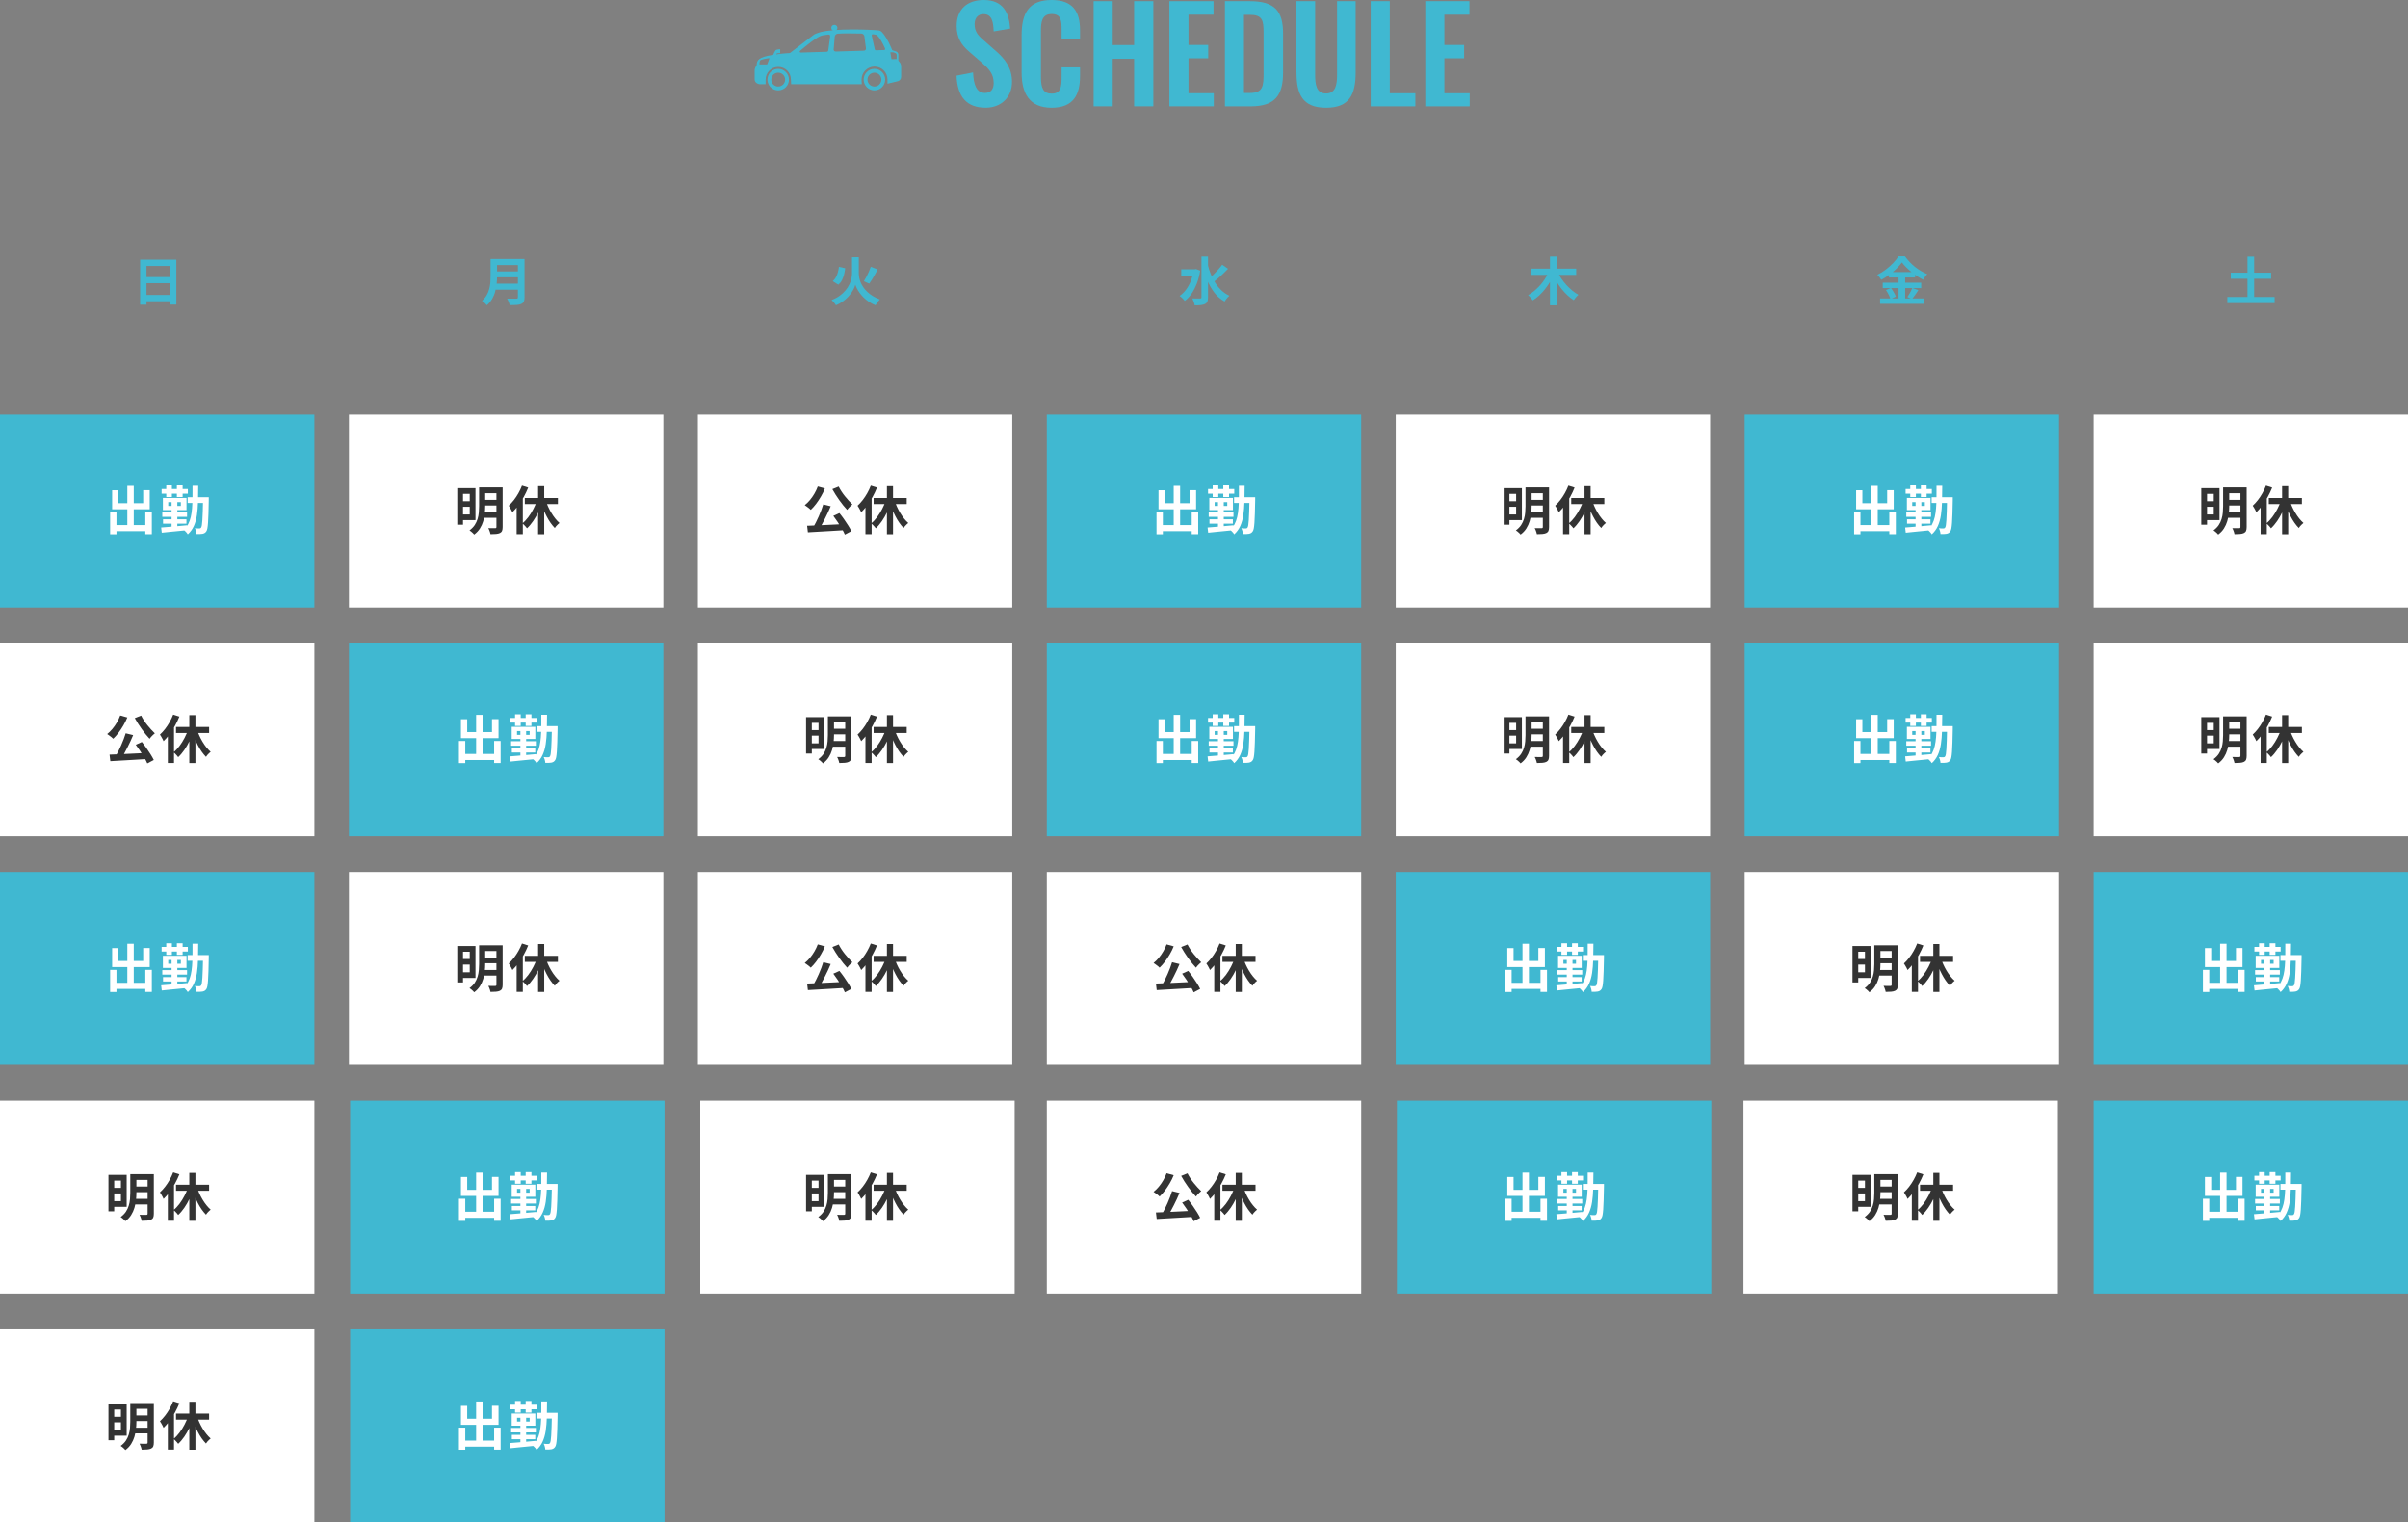 <?xml version="1.0" encoding="UTF-8"?>
<svg id="_レイヤー_2" data-name="レイヤー 2" xmlns="http://www.w3.org/2000/svg" viewBox="0 0 674 426.04">
  <rect x="0" y="0" width="674" height="426.04" fill="#808080" stroke="none"/>
  <defs>
    <style>
      .cls-1 {
        fill: #fff;
      }

      .cls-2 {
        fill: #333;
      }

      .cls-3 {
        fill: #40b8d1;
      }
    </style>
  </defs>
  <g id="_レイヤー_1-2" data-name="レイヤー 1">
    <g>
      <path class="cls-3" d="m267.75,21.18l4.61-.91c.15,3.49.98,5.74,3.34,5.74,1.71,0,2.43-1.16,2.43-2.76,0-2.54-1.31-3.96-3.23-5.63l-3.71-3.23c-2.11-1.82-3.42-3.85-3.42-7.12,0-4.65,2.91-7.27,7.59-7.27,5.52,0,7.08,3.71,7.38,7.99l-4.61.8c-.11-2.76-.51-4.83-2.87-4.83-1.6,0-2.47,1.2-2.47,2.76,0,2,.84,3.09,2.4,4.43l3.67,3.23c2.4,2.07,4.4,4.65,4.4,8.54,0,4.25-2.98,7.23-7.38,7.23-5.38,0-7.92-3.12-8.14-8.97Z"/>
      <path class="cls-3" d="m285.95,20.35v-10.5c0-6.03,1.93-9.85,8.39-9.85,6.03,0,7.96,3.34,7.96,8.47v2.47h-5.16v-2.54c0-2.47-.04-4.47-2.76-4.47s-3.02,2.11-3.02,4.8v12.75c0,3.2.65,4.72,3.02,4.72,2.65,0,2.76-2.07,2.76-4.69v-2.65h5.16v2.36c0,5.2-1.74,8.94-7.96,8.94s-8.39-4.07-8.39-9.81Z"/>
      <path class="cls-3" d="m306.11.33h5.34v12.28h5.99V.33h5.38v29.43h-5.38v-13.3h-5.99v13.3h-5.34V.33Z"/>
      <path class="cls-3" d="m327.32.33h12.35v3.78h-7.01v8.47h5.52v3.74h-5.52v9.77h7.08v3.67h-12.43V.33Z"/>
      <path class="cls-3" d="m342.86.33h6.94c7.16,0,9.34,2.87,9.34,9.16v10.72c0,6.47-2.22,9.56-9.12,9.56h-7.16V.33Zm7.01,25.69c3.67,0,3.81-1.96,3.81-5.63v-11.26c0-3.52-.36-4.98-3.89-4.98h-1.6v21.87h1.67Z"/>
      <path class="cls-3" d="m362.88,20.24V.33h5.23v20.53c0,2.8.33,5.3,3.05,5.3s3.09-2.51,3.09-5.3V.33h5.2v19.91c0,6.18-1.71,9.92-8.28,9.92s-8.28-3.74-8.28-9.92Z"/>
      <path class="cls-3" d="m383.66.33h5.34v25.76h7.16v3.67h-12.5V.33Z"/>
      <path class="cls-3" d="m398.95.33h12.35v3.78h-7.01v8.47h5.52v3.74h-5.52v9.77h7.08v3.67h-12.43V.33Z"/>
    </g>
    <rect class="cls-3" y="116.04" width="88" height="54"/>
    <g>
      <path class="cls-1" d="m30.83,143.32h1.77v6.19h-1.77v-6.19Zm.57-6.09h1.74v3.6h6.94v-3.62h1.83v5.32h-10.52v-5.3Zm.29,9.72h9.92v1.7h-9.92v-1.7Zm3.95-10.94h1.8v11.99h-1.8v-11.99Zm5.04,7.31h1.82v6.17h-1.82v-6.17Z"/>
      <path class="cls-1" d="m45.11,147.63c.61-.05,1.31-.1,2.11-.17.8-.06,1.64-.14,2.53-.22.89-.08,1.77-.16,2.64-.24v1.37c-.83.09-1.68.17-2.53.25-.85.08-1.67.16-2.45.24-.78.08-1.49.15-2.13.22l-.17-1.45Zm.13-10.74h7.34v1.29h-7.34v-1.29Zm.19,6.49h6.93v1.26h-6.93v-1.26Zm.17-4.02h6.61v3.4h-6.61v-3.4Zm.04,5.97h6.55v1.22h-6.55v-1.22Zm.9-9.47h1.58v3.25h-1.58v-3.25Zm.55,4.68v1.06h3.53v-1.06h-3.53Zm.94-.68h1.61v8.19h-1.61v-8.19Zm1.48-4h1.61v3.25h-1.61v-3.25Zm4.37.13h1.61c0,1.6-.02,3.08-.06,4.45s-.14,2.61-.31,3.74c-.17,1.13-.46,2.14-.86,3.03-.4.89-.97,1.67-1.69,2.32-.07-.14-.17-.28-.31-.44-.14-.16-.29-.31-.44-.46s-.29-.26-.41-.34c.52-.47.94-1,1.26-1.59.31-.6.56-1.26.73-2,.17-.74.29-1.55.36-2.44.07-.89.11-1.85.12-2.89,0-1.04.01-2.16.01-3.36Zm-1.35,3.17h4.78v1.61h-4.78v-1.61Zm4.3,0h1.61c0,.19,0,.35,0,.47s0,.22,0,.28c-.03,1.5-.06,2.77-.09,3.81-.03,1.04-.08,1.9-.12,2.57-.05.67-.11,1.2-.18,1.57-.07.37-.17.64-.28.81-.16.23-.31.4-.48.49-.17.1-.36.17-.6.22-.2.04-.45.06-.75.07s-.61,0-.94,0c0-.24-.06-.52-.14-.82-.08-.31-.19-.57-.31-.81.27.04.52.06.75.07.23,0,.4,0,.53,0,.12,0,.21-.02.28-.06.07-.04.14-.11.2-.2.08-.12.14-.34.2-.66.05-.32.1-.8.14-1.42.04-.62.08-1.42.11-2.41.03-.99.07-2.19.09-3.6v-.38Z"/>
    </g>
    <rect class="cls-1" x="97.67" y="116.04" width="88" height="54"/>
    <g>
      <path class="cls-2" d="m127.99,136.65h1.61v10.19h-1.61v-10.19Zm.92,0h4.18v8.92h-4.18v-1.58h2.57v-5.75h-2.57v-1.58Zm.03,3.63h3.17v1.55h-3.17v-1.55Zm5.16-3.84h1.71v5.27c0,.62-.04,1.29-.12,2s-.22,1.43-.43,2.14-.52,1.39-.92,2.03-.94,1.21-1.61,1.71c-.09-.12-.21-.25-.37-.4-.16-.15-.33-.3-.5-.44-.17-.15-.32-.25-.45-.32.62-.46,1.11-.96,1.47-1.5.36-.55.62-1.12.8-1.71s.29-1.19.34-1.79.08-1.17.08-1.74v-5.26Zm1.02,6.9h4.46v1.57h-4.46v-1.57Zm.03-6.9h4.45v1.61h-4.45v-1.61Zm0,3.46h4.45v1.57h-4.45v-1.57Zm3.81-3.46h1.73v11.06c0,.46-.06.81-.17,1.07-.11.26-.31.46-.6.6-.29.14-.65.22-1.08.26s-.94.06-1.55.06c-.03-.16-.08-.35-.14-.56-.06-.21-.14-.41-.22-.61-.08-.2-.17-.37-.25-.52.26,0,.52.02.78.02.26,0,.5,0,.7,0,.21,0,.35,0,.43,0,.14,0,.23-.03.28-.08s.08-.14.08-.25v-11.04Z"/>
      <path class="cls-2" d="m146.11,135.94l1.73.55c-.34.85-.74,1.7-1.21,2.55-.46.85-.97,1.64-1.52,2.38-.55.74-1.11,1.39-1.69,1.95-.06-.15-.15-.33-.27-.57-.12-.23-.25-.47-.39-.7-.14-.24-.26-.43-.36-.57.49-.45.97-.97,1.43-1.56s.89-1.24,1.28-1.93c.39-.69.72-1.39,1-2.11Zm-1.5,4.18l1.7-1.7.03.03v11.03h-1.73v-9.36Zm5.72-.13l1.5.44c-.31.97-.69,1.92-1.13,2.84s-.93,1.78-1.47,2.56-1.11,1.46-1.72,2.02c-.1-.15-.22-.31-.38-.48-.16-.17-.31-.34-.47-.5-.16-.16-.31-.29-.44-.4.58-.46,1.13-1.05,1.66-1.75.52-.7,1-1.46,1.42-2.28.43-.82.77-1.63,1.03-2.45Zm-3.43-.6h9.26v1.69h-9.26v-1.69Zm3.72-3.3h1.71v13.41h-1.71v-13.41Zm2.08,3.84c.19.61.43,1.22.7,1.83.27.61.58,1.2.92,1.77.34.57.7,1.1,1.09,1.58s.78.9,1.19,1.25c-.14.11-.29.24-.46.4s-.33.33-.48.5c-.15.17-.27.34-.37.51-.42-.43-.82-.92-1.21-1.47-.39-.56-.75-1.16-1.09-1.82-.34-.65-.65-1.33-.92-2.04-.28-.71-.53-1.42-.75-2.14l1.38-.38Z"/>
    </g>
    <rect class="cls-1" x="195.33" y="116.04" width="88" height="54"/>
    <g>
      <path class="cls-2" d="m228.9,136.18l1.99.55c-.31.77-.68,1.52-1.11,2.25-.43.74-.89,1.42-1.37,2.06-.48.63-.97,1.18-1.47,1.65-.12-.14-.28-.28-.49-.44-.21-.16-.42-.32-.64-.48-.22-.16-.4-.29-.56-.39.5-.4.99-.87,1.45-1.42s.88-1.15,1.26-1.8c.38-.65.69-1.31.94-1.98Zm-2.99,10.96c.68-.03,1.44-.06,2.3-.09.85-.03,1.75-.07,2.7-.12.95-.04,1.92-.09,2.9-.14.98-.05,1.95-.1,2.91-.15l-.06,1.71c-1.24.08-2.49.15-3.76.23s-2.48.15-3.64.21c-1.16.06-2.2.12-3.13.18l-.22-1.85Zm4.53-5.97l2.08.51c-.23.56-.49,1.14-.76,1.73-.28.59-.56,1.17-.85,1.74-.29.57-.58,1.12-.86,1.63s-.56.99-.84,1.4l-1.63-.51c.26-.45.53-.94.8-1.48.27-.54.54-1.09.79-1.67.26-.58.49-1.15.71-1.73.22-.58.4-1.12.56-1.63Zm4.32-4.95c.21.43.47.87.76,1.32s.62.9.97,1.34c.35.44.71.86,1.07,1.25.36.39.7.74,1.03,1.05-.16.12-.32.26-.51.44-.18.18-.36.36-.54.55s-.31.37-.42.53c-.35-.37-.71-.78-1.08-1.24s-.73-.94-1.1-1.45c-.36-.51-.71-1.02-1.05-1.55-.33-.52-.64-1.04-.91-1.54l1.76-.71Zm-1.5,8.15l1.69-.77c.43.52.85,1.08,1.28,1.69s.82,1.19,1.18,1.77c.36.58.66,1.1.89,1.58l-1.82.96c-.19-.47-.47-1.01-.83-1.62s-.75-1.22-1.16-1.85c-.42-.63-.83-1.21-1.23-1.74Z"/>
      <path class="cls-2" d="m243.74,135.94l1.73.55c-.34.85-.74,1.7-1.21,2.55-.46.85-.97,1.64-1.52,2.38-.55.74-1.11,1.39-1.69,1.95-.06-.15-.15-.33-.27-.57-.12-.23-.25-.47-.39-.7-.14-.24-.26-.43-.36-.57.49-.45.97-.97,1.43-1.56s.89-1.24,1.28-1.93c.39-.69.72-1.39,1-2.11Zm-1.5,4.18l1.7-1.7.03.03v11.03h-1.73v-9.36Zm5.72-.13l1.5.44c-.31.97-.69,1.92-1.13,2.84s-.93,1.78-1.47,2.56-1.11,1.46-1.72,2.02c-.1-.15-.22-.31-.38-.48-.16-.17-.31-.34-.47-.5-.16-.16-.31-.29-.44-.4.58-.46,1.13-1.05,1.66-1.75.52-.7,1-1.46,1.42-2.28.43-.82.77-1.63,1.03-2.45Zm-3.43-.6h9.26v1.69h-9.26v-1.69Zm3.72-3.3h1.71v13.41h-1.71v-13.41Zm2.08,3.84c.19.61.43,1.22.7,1.83.27.61.58,1.2.92,1.77.34.57.7,1.1,1.09,1.58s.78.9,1.19,1.25c-.14.11-.29.24-.46.4s-.33.33-.48.5c-.15.17-.27.34-.37.51-.42-.43-.82-.92-1.21-1.47-.39-.56-.75-1.16-1.09-1.82-.34-.65-.65-1.33-.92-2.04-.28-.71-.53-1.42-.75-2.14l1.38-.38Z"/>
    </g>
    <rect class="cls-3" x="293" y="116.04" width="88" height="54"/>
    <g>
      <path class="cls-1" d="m323.71,143.32h1.77v6.19h-1.77v-6.19Zm.57-6.09h1.74v3.6h6.94v-3.62h1.83v5.32h-10.52v-5.3Zm.29,9.72h9.92v1.7h-9.92v-1.7Zm3.95-10.94h1.8v11.99h-1.8v-11.99Zm5.04,7.31h1.82v6.17h-1.82v-6.17Z"/>
      <path class="cls-1" d="m338,147.63c.61-.05,1.31-.1,2.11-.17.8-.06,1.64-.14,2.53-.22.89-.08,1.77-.16,2.64-.24v1.37c-.83.09-1.68.17-2.53.25-.85.08-1.67.16-2.45.24-.78.08-1.49.15-2.13.22l-.17-1.45Zm.13-10.74h7.34v1.29h-7.34v-1.29Zm.19,6.49h6.93v1.26h-6.93v-1.26Zm.17-4.02h6.61v3.4h-6.61v-3.4Zm.04,5.97h6.55v1.22h-6.55v-1.22Zm.9-9.47h1.58v3.25h-1.58v-3.25Zm.55,4.68v1.06h3.53v-1.06h-3.53Zm.94-.68h1.61v8.19h-1.61v-8.19Zm1.48-4h1.61v3.25h-1.61v-3.25Zm4.37.13h1.61c0,1.6-.02,3.08-.06,4.45s-.14,2.61-.31,3.74c-.17,1.13-.46,2.14-.86,3.03-.4.89-.97,1.67-1.69,2.32-.07-.14-.17-.28-.31-.44-.14-.16-.29-.31-.44-.46s-.29-.26-.41-.34c.52-.47.94-1,1.26-1.59.31-.6.56-1.26.73-2,.17-.74.29-1.55.36-2.44.07-.89.11-1.85.12-2.89,0-1.04.01-2.16.01-3.36Zm-1.35,3.17h4.78v1.61h-4.78v-1.61Zm4.3,0h1.61c0,.19,0,.35,0,.47s0,.22,0,.28c-.03,1.5-.06,2.77-.09,3.81-.03,1.04-.08,1.9-.12,2.57-.05.67-.11,1.2-.18,1.57-.07.37-.17.64-.28.81-.16.23-.31.4-.48.49-.17.1-.36.17-.6.22-.2.04-.45.06-.75.07s-.61,0-.94,0c0-.24-.06-.52-.14-.82-.08-.31-.19-.57-.31-.81.27.04.52.06.75.07.23,0,.4,0,.53,0,.12,0,.21-.02.28-.06.07-.04.14-.11.2-.2.08-.12.14-.34.2-.66.05-.32.1-.8.14-1.42.04-.62.08-1.42.11-2.41.03-.99.07-2.19.09-3.6v-.38Z"/>
    </g>
    <rect class="cls-1" x="390.67" y="116.04" width="88" height="54"/>
    <g>
      <path class="cls-2" d="m420.88,136.65h1.61v10.19h-1.61v-10.19Zm.92,0h4.18v8.92h-4.18v-1.58h2.57v-5.75h-2.57v-1.58Zm.03,3.63h3.17v1.55h-3.17v-1.55Zm5.16-3.84h1.71v5.27c0,.62-.04,1.29-.12,2s-.22,1.43-.43,2.14-.52,1.39-.92,2.03-.94,1.21-1.61,1.71c-.09-.12-.21-.25-.37-.4-.16-.15-.33-.3-.5-.44-.17-.15-.32-.25-.45-.32.62-.46,1.11-.96,1.47-1.5.36-.55.62-1.12.8-1.71s.29-1.19.34-1.79.08-1.17.08-1.74v-5.26Zm1.02,6.9h4.46v1.57h-4.46v-1.57Zm.03-6.9h4.45v1.61h-4.45v-1.61Zm0,3.46h4.45v1.57h-4.45v-1.57Zm3.81-3.46h1.73v11.06c0,.46-.06.81-.17,1.07-.11.26-.31.46-.6.6-.29.14-.65.22-1.08.26s-.94.06-1.55.06c-.03-.16-.08-.35-.14-.56-.06-.21-.14-.41-.22-.61-.08-.2-.17-.37-.25-.52.26,0,.52.02.78.02.26,0,.5,0,.7,0,.21,0,.35,0,.43,0,.14,0,.23-.03.28-.08s.08-.14.08-.25v-11.04Z"/>
      <path class="cls-2" d="m439,135.94l1.73.55c-.34.85-.74,1.7-1.21,2.55-.46.85-.97,1.64-1.52,2.38-.55.74-1.11,1.39-1.69,1.95-.06-.15-.15-.33-.27-.57-.12-.23-.25-.47-.39-.7-.14-.24-.26-.43-.36-.57.49-.45.97-.97,1.43-1.56s.89-1.24,1.28-1.93c.39-.69.72-1.39,1-2.11Zm-1.5,4.18l1.7-1.7.03.03v11.03h-1.73v-9.36Zm5.72-.13l1.5.44c-.31.97-.69,1.92-1.13,2.84s-.93,1.78-1.47,2.56-1.11,1.46-1.72,2.02c-.1-.15-.22-.31-.38-.48-.16-.17-.31-.34-.47-.5-.16-.16-.31-.29-.44-.4.58-.46,1.13-1.05,1.66-1.75.52-.7,1-1.46,1.42-2.28.43-.82.77-1.63,1.03-2.45Zm-3.43-.6h9.26v1.69h-9.26v-1.69Zm3.72-3.3h1.71v13.41h-1.71v-13.41Zm2.08,3.84c.19.61.43,1.22.7,1.83.27.61.58,1.2.92,1.77.34.57.7,1.1,1.09,1.58s.78.9,1.19,1.25c-.14.11-.29.24-.46.4s-.33.33-.48.5c-.15.17-.27.34-.37.51-.42-.43-.82-.92-1.21-1.47-.39-.56-.75-1.16-1.09-1.82-.34-.65-.65-1.33-.92-2.04-.28-.71-.53-1.42-.75-2.14l1.38-.38Z"/>
    </g>
    <rect class="cls-3" x="488.33" y="116.04" width="88" height="54"/>
    <g>
      <path class="cls-1" d="m518.97,143.32h1.77v6.19h-1.77v-6.19Zm.57-6.09h1.74v3.6h6.94v-3.62h1.83v5.32h-10.52v-5.3Zm.29,9.72h9.92v1.7h-9.92v-1.7Zm3.95-10.94h1.8v11.99h-1.8v-11.99Zm5.04,7.31h1.82v6.17h-1.82v-6.17Z"/>
      <path class="cls-1" d="m533.25,147.63c.61-.05,1.31-.1,2.11-.17.8-.06,1.64-.14,2.53-.22.89-.08,1.77-.16,2.64-.24v1.37c-.83.09-1.68.17-2.53.25-.85.08-1.67.16-2.45.24-.78.08-1.49.15-2.13.22l-.17-1.45Zm.13-10.74h7.34v1.29h-7.34v-1.29Zm.19,6.49h6.93v1.26h-6.93v-1.26Zm.17-4.02h6.61v3.4h-6.61v-3.4Zm.04,5.97h6.55v1.22h-6.55v-1.22Zm.9-9.47h1.58v3.25h-1.58v-3.25Zm.55,4.68v1.06h3.53v-1.06h-3.53Zm.94-.68h1.61v8.19h-1.61v-8.19Zm1.48-4h1.61v3.25h-1.61v-3.25Zm4.37.13h1.61c0,1.6-.02,3.08-.06,4.45s-.14,2.61-.31,3.74c-.17,1.13-.46,2.14-.86,3.03-.4.89-.97,1.67-1.69,2.32-.07-.14-.17-.28-.31-.44-.14-.16-.29-.31-.44-.46s-.29-.26-.41-.34c.52-.47.94-1,1.26-1.59.31-.6.56-1.26.73-2,.17-.74.29-1.55.36-2.44.07-.89.11-1.85.12-2.89,0-1.04.01-2.16.01-3.36Zm-1.35,3.17h4.78v1.61h-4.78v-1.61Zm4.3,0h1.61c0,.19,0,.35,0,.47s0,.22,0,.28c-.03,1.5-.06,2.77-.09,3.81-.03,1.04-.08,1.9-.12,2.57-.05.67-.11,1.2-.18,1.57-.07.37-.17.64-.28.81-.16.23-.31.4-.48.49-.17.1-.36.17-.6.22-.2.04-.45.06-.75.07s-.61,0-.94,0c0-.24-.06-.52-.14-.82-.08-.31-.19-.57-.31-.81.27.04.52.06.75.07.23,0,.4,0,.53,0,.12,0,.21-.02.28-.06.07-.04.14-.11.2-.2.08-.12.14-.34.2-.66.05-.32.1-.8.14-1.42.04-.62.08-1.42.11-2.41.03-.99.07-2.19.09-3.6v-.38Z"/>
    </g>
    <rect class="cls-1" x="586" y="116.04" width="88" height="54"/>
    <g>
      <path class="cls-2" d="m616.14,136.65h1.61v10.19h-1.61v-10.19Zm.92,0h4.18v8.92h-4.18v-1.58h2.57v-5.75h-2.57v-1.58Zm.03,3.63h3.17v1.55h-3.17v-1.55Zm5.16-3.84h1.71v5.27c0,.62-.04,1.29-.12,2s-.22,1.43-.43,2.14-.52,1.39-.92,2.03-.94,1.21-1.61,1.71c-.09-.12-.21-.25-.37-.4-.16-.15-.33-.3-.5-.44-.17-.15-.32-.25-.45-.32.62-.46,1.11-.96,1.47-1.5.36-.55.62-1.12.8-1.71s.29-1.19.34-1.79.08-1.17.08-1.74v-5.26Zm1.02,6.9h4.46v1.57h-4.46v-1.57Zm.03-6.9h4.45v1.61h-4.45v-1.61Zm0,3.46h4.45v1.57h-4.45v-1.57Zm3.81-3.46h1.73v11.06c0,.46-.06.81-.17,1.07-.11.26-.31.46-.6.6-.29.14-.65.22-1.08.26s-.94.06-1.55.06c-.03-.16-.08-.35-.14-.56-.06-.21-.14-.41-.22-.61-.08-.2-.17-.37-.25-.52.26,0,.52.02.78.02.26,0,.5,0,.7,0,.21,0,.35,0,.43,0,.14,0,.23-.03.28-.08s.08-.14.08-.25v-11.04Z"/>
      <path class="cls-2" d="m634.25,135.94l1.73.55c-.34.85-.74,1.7-1.21,2.55-.46.85-.97,1.64-1.52,2.38-.55.74-1.11,1.39-1.69,1.95-.06-.15-.15-.33-.27-.57-.12-.23-.25-.47-.39-.7-.14-.24-.26-.43-.36-.57.49-.45.97-.97,1.43-1.56s.89-1.24,1.28-1.93c.39-.69.72-1.39,1-2.11Zm-1.5,4.18l1.7-1.7.03.03v11.03h-1.73v-9.36Zm5.72-.13l1.5.44c-.31.97-.69,1.92-1.13,2.84s-.93,1.78-1.47,2.56-1.11,1.46-1.72,2.02c-.1-.15-.22-.31-.38-.48-.16-.17-.31-.34-.47-.5-.16-.16-.31-.29-.44-.4.58-.46,1.13-1.05,1.66-1.75.52-.7,1-1.46,1.42-2.28.43-.82.77-1.63,1.03-2.45Zm-3.43-.6h9.26v1.69h-9.26v-1.69Zm3.72-3.3h1.71v13.41h-1.71v-13.41Zm2.08,3.84c.19.61.43,1.22.7,1.83.27.61.58,1.2.92,1.77.34.57.7,1.1,1.09,1.58s.78.9,1.19,1.25c-.14.11-.29.24-.46.4s-.33.33-.48.5c-.15.17-.27.34-.37.51-.42-.43-.82-.92-1.21-1.47-.39-.56-.75-1.16-1.09-1.82-.34-.65-.65-1.33-.92-2.04-.28-.71-.53-1.42-.75-2.14l1.38-.38Z"/>
    </g>
    <path class="cls-3" d="m39.22,72.67h10.14v12.57h-1.87v-10.81h-6.48v10.84h-1.79v-12.6Zm1.22,4.88h7.82v1.71h-7.82v-1.71Zm0,5h7.83v1.76h-7.83v-1.76Z"/>
    <path class="cls-3" d="m137.33,72.48h1.8v4.81c0,.63-.04,1.31-.11,2.03-.07.73-.21,1.46-.4,2.21-.19.75-.48,1.45-.86,2.12s-.88,1.26-1.5,1.79c-.09-.13-.21-.27-.37-.44-.16-.16-.33-.32-.51-.48-.18-.15-.34-.27-.47-.35.55-.46.99-.98,1.31-1.55.32-.57.57-1.15.73-1.77.16-.61.26-1.22.31-1.83.04-.61.06-1.2.06-1.76v-4.79Zm1.13,6.9h7.29v1.7h-7.29v-1.7Zm.07-6.9h7.25v1.7h-7.25v-1.7Zm.01,3.47h7.31v1.66h-7.31v-1.66Zm6.42-3.47h1.86v10.74c0,.52-.07.93-.21,1.21-.14.28-.38.49-.72.64-.35.15-.78.25-1.31.28-.52.03-1.16.05-1.92.05-.04-.17-.1-.37-.17-.6-.08-.22-.17-.45-.26-.67s-.19-.41-.29-.57c.34.02.69.03,1.04.04.35,0,.67,0,.94,0h.59c.16,0,.28-.03.35-.09.07-.06.1-.17.1-.33v-10.71Z"/>
    <path class="cls-3" d="m239.44,71.99h.94v4.56c0,.36.04.75.12,1.18.08.43.22.86.4,1.31.18.45.43.89.73,1.34.31.45.68.88,1.11,1.29.44.42.95.81,1.53,1.17s1.26.69,2.01.97c-.14.13-.28.29-.44.48-.16.19-.3.39-.44.6-.14.2-.25.39-.34.55-.7-.28-1.33-.62-1.89-1-.56-.39-1.06-.8-1.49-1.23-.43-.43-.8-.86-1.11-1.3-.31-.44-.56-.85-.75-1.24-.19-.39-.33-.73-.41-1.02-.07.3-.19.64-.37,1.03-.18.39-.42.8-.71,1.23-.3.43-.65.86-1.06,1.29-.41.43-.89.83-1.44,1.22-.55.39-1.16.73-1.84,1.02-.08-.14-.19-.3-.33-.48-.15-.18-.3-.37-.46-.55-.17-.18-.31-.33-.44-.45.88-.33,1.64-.73,2.29-1.2.64-.47,1.18-.97,1.62-1.5.44-.53.79-1.08,1.05-1.63.27-.56.46-1.09.58-1.61s.18-1,.18-1.45v-4.56h.94Zm-4.62,2.69l1.76.39c-.08.6-.19,1.19-.33,1.76-.14.57-.34,1.1-.59,1.59-.25.49-.59.91-1,1.26l-1.58-.99c.36-.3.65-.66.88-1.07.23-.41.41-.87.55-1.37.14-.5.24-1.02.31-1.58Zm8.92-.01l1.93.73c-.25.46-.51.94-.78,1.43-.27.49-.54.95-.81,1.39-.27.44-.53.83-.78,1.16l-1.5-.67c.22-.36.46-.77.7-1.23s.48-.94.69-1.43.39-.95.54-1.37Z"/>
    <path class="cls-3" d="m334.07,75.36h.36l.32-.07,1.19.44c-.21,1.33-.53,2.53-.95,3.62-.42,1.08-.92,2.04-1.48,2.86-.57.82-1.2,1.48-1.9,2-.1-.15-.23-.31-.41-.49s-.36-.35-.54-.52-.36-.29-.5-.38c.67-.46,1.26-1.03,1.79-1.72.52-.69.97-1.49,1.33-2.4.36-.91.63-1.89.79-2.96v-.38Zm-3.44,0h4.04v1.76h-4.04v-1.76Zm5.64-3.56h1.86v11.38c0,.52-.06.93-.19,1.22-.13.29-.34.51-.65.67-.31.15-.7.26-1.18.31s-1.05.08-1.72.08c-.02-.18-.06-.4-.14-.63s-.16-.47-.25-.71-.19-.44-.29-.6c.47.02.92.03,1.34.03h.84c.15,0,.25-.03.31-.09s.09-.15.09-.28v-11.38Zm1.74,2.12c.23.97.53,1.9.89,2.79.36.89.79,1.72,1.29,2.5s1.07,1.46,1.72,2.07,1.39,1.1,2.2,1.49c-.15.12-.31.27-.48.45-.17.18-.34.38-.49.59-.15.21-.28.4-.38.57-1.12-.64-2.08-1.46-2.86-2.48-.78-1.01-1.44-2.17-1.96-3.48s-.96-2.71-1.31-4.21l1.38-.29Zm4.08.15l1.64,1.15c-.42.43-.86.87-1.32,1.32-.46.46-.93.89-1.39,1.29s-.89.76-1.3,1.06l-1.26-.97c.4-.33.82-.71,1.26-1.15.44-.44.87-.89,1.29-1.36.42-.47.78-.92,1.09-1.34Z"/>
    <path class="cls-3" d="m433.46,76.13l1.54.52c-.33.77-.71,1.51-1.13,2.22s-.89,1.4-1.4,2.03c-.51.64-1.05,1.23-1.63,1.77s-1.18,1-1.81,1.39c-.1-.15-.22-.31-.38-.49-.16-.18-.31-.37-.48-.54-.17-.18-.31-.33-.45-.44.6-.33,1.18-.73,1.75-1.2.57-.47,1.1-.99,1.61-1.55.5-.57.96-1.16,1.36-1.79.4-.63.74-1.26,1.02-1.9Zm-5.07-.94h12.79v1.73h-12.79v-1.73Zm5.45-3.39h1.86v13.64h-1.86v-13.64Zm2.19,4.4c.28.62.63,1.23,1.05,1.85s.88,1.19,1.39,1.74c.51.55,1.04,1.06,1.61,1.53.56.46,1.14.86,1.73,1.18-.14.11-.29.25-.46.43-.17.18-.33.37-.48.56-.15.19-.27.37-.37.52-.61-.39-1.2-.84-1.76-1.37-.56-.53-1.1-1.11-1.61-1.74-.51-.63-.98-1.31-1.41-2.01s-.81-1.43-1.15-2.17l1.47-.51Z"/>
    <path class="cls-3" d="m532.34,73.46c-.4.55-.9,1.12-1.5,1.71-.61.59-1.27,1.16-2,1.7s-1.49,1.03-2.29,1.45c-.08-.15-.18-.3-.3-.48-.12-.17-.25-.34-.39-.51-.14-.16-.27-.31-.4-.44.83-.4,1.63-.89,2.4-1.47.77-.59,1.45-1.2,2.06-1.84s1.09-1.25,1.45-1.85h1.82c.4.55.83,1.08,1.31,1.58.47.5.98.97,1.53,1.4s1.1.81,1.67,1.15c.57.34,1.15.62,1.73.86-.22.22-.43.47-.62.76-.19.28-.37.55-.54.81-.55-.29-1.11-.62-1.68-1-.57-.38-1.11-.78-1.63-1.21-.52-.43-1.01-.87-1.45-1.31-.45-.45-.82-.88-1.13-1.31Zm-6.1,10.07h12.35v1.5h-12.35v-1.5Zm.73-4.42h10.77v1.51h-10.77v-1.51Zm.92,2.06l1.4-.58c.18.24.37.51.54.8s.34.58.49.86c.15.28.25.53.32.76l-1.5.67c-.06-.22-.16-.48-.29-.78-.14-.3-.29-.59-.45-.89-.16-.3-.33-.58-.51-.83Zm.83-5.03h7.31v1.53h-7.31v-1.53Zm2.69.61h1.85v7.53h-1.85v-7.53Zm3.86,3.85l1.67.61c-.29.45-.59.89-.9,1.33s-.6.82-.86,1.13l-1.31-.55c.16-.23.33-.49.51-.78s.34-.58.49-.89c.15-.31.29-.59.39-.85Z"/>
    <path class="cls-3" d="m623.43,83.11h13.24v1.71h-13.24v-1.71Zm.96-6.8h11.3v1.71h-11.3v-1.71Zm4.68-4.49h1.87v12.47h-1.87v-12.47Z"/>
    <rect class="cls-1" y="180.04" width="88" height="54"/>
    <g>
      <path class="cls-2" d="m33.65,200.24l1.99.55c-.31.77-.68,1.52-1.11,2.25-.43.74-.89,1.42-1.37,2.06-.48.63-.97,1.18-1.47,1.65-.12-.14-.28-.28-.49-.44-.21-.16-.42-.32-.64-.48-.22-.16-.4-.29-.56-.39.5-.4.99-.87,1.45-1.42s.88-1.15,1.26-1.8c.38-.65.69-1.31.94-1.98Zm-2.99,10.96c.68-.03,1.44-.06,2.3-.09.85-.03,1.75-.07,2.7-.12.95-.04,1.92-.09,2.9-.14.98-.05,1.95-.1,2.91-.15l-.06,1.71c-1.24.08-2.49.15-3.76.23s-2.48.15-3.64.21c-1.16.06-2.2.12-3.13.18l-.22-1.85Zm4.53-5.97l2.08.51c-.23.56-.49,1.14-.76,1.73-.28.59-.56,1.17-.85,1.74-.29.57-.58,1.12-.86,1.63s-.56.99-.84,1.4l-1.63-.51c.26-.45.53-.94.8-1.48.27-.54.54-1.09.79-1.67.26-.58.49-1.15.71-1.73.22-.58.4-1.12.56-1.63Zm4.32-4.95c.21.43.47.87.76,1.32s.62.9.97,1.34c.35.44.71.86,1.07,1.25.36.39.7.74,1.03,1.05-.16.12-.32.26-.51.44-.18.18-.36.36-.54.55s-.31.37-.42.53c-.35-.37-.71-.78-1.08-1.24s-.73-.94-1.1-1.45c-.36-.51-.71-1.02-1.05-1.55-.33-.52-.64-1.04-.91-1.54l1.76-.71Zm-1.5,8.15l1.69-.77c.43.52.85,1.08,1.28,1.69s.82,1.19,1.18,1.77c.36.58.66,1.1.89,1.58l-1.82.96c-.19-.47-.47-1.01-.83-1.62s-.75-1.22-1.16-1.85c-.42-.63-.83-1.21-1.23-1.74Z"/>
      <path class="cls-2" d="m48.48,200l1.73.55c-.34.85-.74,1.7-1.21,2.55-.46.85-.97,1.64-1.52,2.38-.55.74-1.11,1.39-1.69,1.95-.06-.15-.15-.33-.27-.57-.12-.23-.25-.47-.39-.7-.14-.24-.26-.43-.36-.57.49-.45.97-.97,1.43-1.56s.89-1.24,1.28-1.93c.39-.69.72-1.39,1-2.11Zm-1.5,4.18l1.7-1.7.03.03v11.03h-1.73v-9.36Zm5.72-.13l1.5.44c-.31.97-.69,1.92-1.13,2.84s-.93,1.78-1.47,2.56-1.11,1.46-1.72,2.02c-.1-.15-.22-.31-.38-.48-.16-.17-.31-.34-.47-.5-.16-.16-.31-.29-.44-.4.58-.46,1.13-1.05,1.66-1.75.52-.7,1-1.46,1.42-2.28.43-.82.77-1.63,1.03-2.45Zm-3.43-.6h9.26v1.69h-9.26v-1.69Zm3.72-3.3h1.71v13.41h-1.71v-13.41Zm2.08,3.84c.19.61.43,1.22.7,1.83.27.61.58,1.2.92,1.77.34.57.7,1.1,1.09,1.58s.78.9,1.19,1.25c-.14.11-.29.24-.46.4s-.33.33-.48.5c-.15.17-.27.34-.37.51-.42-.43-.82-.92-1.21-1.47-.39-.56-.75-1.16-1.09-1.82-.34-.65-.65-1.33-.92-2.04-.28-.71-.53-1.42-.75-2.14l1.38-.38Z"/>
    </g>
    <rect class="cls-3" x="97.67" y="180.04" width="88" height="54"/>
    <g>
      <path class="cls-1" d="m128.46,207.38h1.77v6.19h-1.77v-6.19Zm.57-6.09h1.74v3.6h6.94v-3.62h1.83v5.32h-10.52v-5.3Zm.29,9.72h9.92v1.7h-9.92v-1.7Zm3.95-10.94h1.8v11.99h-1.8v-11.99Zm5.04,7.31h1.82v6.17h-1.82v-6.17Z"/>
      <path class="cls-1" d="m142.74,211.69c.61-.05,1.31-.1,2.11-.17.8-.06,1.64-.14,2.53-.22.89-.08,1.77-.16,2.64-.24v1.37c-.83.09-1.68.17-2.53.25-.85.08-1.67.16-2.45.24-.78.08-1.49.15-2.13.22l-.17-1.45Zm.13-10.74h7.34v1.29h-7.34v-1.29Zm.19,6.49h6.93v1.26h-6.93v-1.26Zm.17-4.02h6.61v3.4h-6.61v-3.4Zm.04,5.97h6.55v1.22h-6.55v-1.22Zm.9-9.47h1.58v3.25h-1.58v-3.25Zm.55,4.68v1.06h3.53v-1.06h-3.53Zm.94-.68h1.61v8.19h-1.61v-8.19Zm1.48-4h1.61v3.25h-1.61v-3.25Zm4.37.13h1.61c0,1.6-.02,3.08-.06,4.45s-.14,2.61-.31,3.74c-.17,1.13-.46,2.14-.86,3.03-.4.89-.97,1.67-1.69,2.32-.07-.14-.17-.28-.31-.44-.14-.16-.29-.31-.44-.46s-.29-.26-.41-.34c.52-.47.94-1,1.26-1.59.31-.6.56-1.26.73-2,.17-.74.29-1.55.36-2.44.07-.89.11-1.85.12-2.89,0-1.04.01-2.16.01-3.36Zm-1.35,3.17h4.78v1.61h-4.78v-1.61Zm4.3,0h1.61c0,.19,0,.35,0,.47s0,.22,0,.28c-.03,1.5-.06,2.77-.09,3.81-.03,1.04-.08,1.9-.12,2.57-.05.67-.11,1.2-.18,1.57-.07.37-.17.64-.28.81-.16.23-.31.4-.48.49-.17.1-.36.17-.6.22-.2.04-.45.06-.75.07s-.61,0-.94,0c0-.24-.06-.52-.14-.82-.08-.31-.19-.57-.31-.81.27.04.52.06.75.07.23,0,.4,0,.53,0,.12,0,.21-.02.28-.06.07-.04.14-.11.2-.2.08-.12.14-.34.2-.66.05-.32.1-.8.14-1.42.04-.62.08-1.42.11-2.41.03-.99.07-2.19.09-3.6v-.38Z"/>
    </g>
    <rect class="cls-1" x="195.33" y="180.04" width="88" height="54"/>
    <g>
      <path class="cls-2" d="m225.62,200.71h1.61v10.19h-1.61v-10.19Zm.92,0h4.18v8.92h-4.18v-1.58h2.57v-5.75h-2.57v-1.58Zm.03,3.63h3.17v1.55h-3.17v-1.55Zm5.16-3.84h1.71v5.27c0,.62-.04,1.29-.12,2s-.22,1.43-.43,2.14-.52,1.39-.92,2.03-.94,1.21-1.61,1.71c-.09-.12-.21-.25-.37-.4-.16-.15-.33-.3-.5-.44-.17-.15-.32-.25-.45-.32.62-.46,1.11-.96,1.47-1.5.36-.55.62-1.12.8-1.71s.29-1.19.34-1.79.08-1.17.08-1.74v-5.26Zm1.02,6.9h4.46v1.57h-4.46v-1.57Zm.03-6.9h4.45v1.61h-4.45v-1.61Zm0,3.46h4.45v1.57h-4.45v-1.57Zm3.81-3.46h1.73v11.06c0,.46-.06.81-.17,1.07-.11.26-.31.46-.6.6-.29.14-.65.22-1.08.26s-.94.06-1.55.06c-.03-.16-.08-.35-.14-.56-.06-.21-.14-.41-.22-.61-.08-.2-.17-.37-.25-.52.26,0,.52.02.78.02.26,0,.5,0,.7,0,.21,0,.35,0,.43,0,.14,0,.23-.03.28-.08s.08-.14.08-.25v-11.04Z"/>
      <path class="cls-2" d="m243.74,200l1.73.55c-.34.85-.74,1.7-1.21,2.55-.46.85-.97,1.64-1.52,2.38-.55.74-1.11,1.39-1.69,1.95-.06-.15-.15-.33-.27-.57-.12-.23-.25-.47-.39-.7-.14-.24-.26-.43-.36-.57.49-.45.97-.97,1.43-1.56s.89-1.24,1.28-1.93c.39-.69.72-1.39,1-2.11Zm-1.5,4.18l1.7-1.7.03.03v11.03h-1.73v-9.36Zm5.72-.13l1.5.44c-.31.97-.69,1.92-1.13,2.84s-.93,1.78-1.47,2.56-1.11,1.46-1.72,2.02c-.1-.15-.22-.31-.38-.48-.16-.17-.31-.34-.47-.5-.16-.16-.31-.29-.44-.4.58-.46,1.13-1.05,1.66-1.75.52-.7,1-1.46,1.42-2.28.43-.82.77-1.63,1.03-2.45Zm-3.43-.6h9.26v1.69h-9.26v-1.69Zm3.72-3.3h1.71v13.41h-1.71v-13.41Zm2.08,3.84c.19.61.43,1.22.7,1.83.27.61.58,1.2.92,1.77.34.57.7,1.1,1.09,1.58s.78.9,1.19,1.25c-.14.11-.29.24-.46.4s-.33.33-.48.5c-.15.17-.27.34-.37.51-.42-.43-.82-.92-1.21-1.47-.39-.56-.75-1.16-1.09-1.82-.34-.65-.65-1.33-.92-2.04-.28-.71-.53-1.42-.75-2.14l1.38-.38Z"/>
    </g>
    <rect class="cls-3" x="293" y="180.04" width="88" height="54"/>
    <g>
      <path class="cls-1" d="m323.71,207.38h1.77v6.19h-1.77v-6.19Zm.57-6.09h1.74v3.6h6.94v-3.62h1.83v5.32h-10.52v-5.3Zm.29,9.72h9.92v1.7h-9.92v-1.7Zm3.95-10.94h1.8v11.99h-1.8v-11.99Zm5.04,7.31h1.82v6.17h-1.82v-6.17Z"/>
      <path class="cls-1" d="m338,211.69c.61-.05,1.31-.1,2.11-.17.8-.06,1.64-.14,2.53-.22.89-.08,1.77-.16,2.64-.24v1.37c-.83.09-1.68.17-2.53.25-.85.08-1.67.16-2.45.24-.78.08-1.49.15-2.13.22l-.17-1.45Zm.13-10.74h7.34v1.29h-7.34v-1.29Zm.19,6.49h6.93v1.26h-6.93v-1.26Zm.17-4.02h6.61v3.4h-6.61v-3.4Zm.04,5.97h6.55v1.22h-6.55v-1.22Zm.9-9.47h1.58v3.25h-1.58v-3.25Zm.55,4.68v1.06h3.53v-1.06h-3.53Zm.94-.68h1.61v8.19h-1.61v-8.19Zm1.48-4h1.61v3.25h-1.61v-3.25Zm4.37.13h1.61c0,1.6-.02,3.08-.06,4.45s-.14,2.61-.31,3.74c-.17,1.13-.46,2.14-.86,3.03-.4.89-.97,1.67-1.69,2.32-.07-.14-.17-.28-.31-.44-.14-.16-.29-.31-.44-.46s-.29-.26-.41-.34c.52-.47.94-1,1.26-1.59.31-.6.56-1.26.73-2,.17-.74.29-1.55.36-2.44.07-.89.11-1.85.12-2.89,0-1.04.01-2.16.01-3.36Zm-1.35,3.17h4.78v1.61h-4.78v-1.61Zm4.3,0h1.61c0,.19,0,.35,0,.47s0,.22,0,.28c-.03,1.5-.06,2.77-.09,3.81-.03,1.04-.08,1.9-.12,2.57-.05.67-.11,1.2-.18,1.57-.07.37-.17.64-.28.81-.16.23-.31.4-.48.49-.17.1-.36.17-.6.22-.2.04-.45.06-.75.07s-.61,0-.94,0c0-.24-.06-.52-.14-.82-.08-.31-.19-.57-.31-.81.27.04.52.06.75.07.23,0,.4,0,.53,0,.12,0,.21-.02.28-.06.07-.04.14-.11.2-.2.08-.12.14-.34.2-.66.05-.32.1-.8.14-1.42.04-.62.08-1.42.11-2.41.03-.99.07-2.19.09-3.6v-.38Z"/>
    </g>
    <rect class="cls-1" x="390.67" y="180.04" width="88" height="54"/>
    <g>
      <path class="cls-2" d="m420.88,200.71h1.61v10.19h-1.61v-10.19Zm.92,0h4.18v8.92h-4.18v-1.58h2.57v-5.75h-2.57v-1.58Zm.03,3.63h3.17v1.55h-3.17v-1.55Zm5.16-3.84h1.71v5.27c0,.62-.04,1.29-.12,2s-.22,1.43-.43,2.14-.52,1.39-.92,2.03-.94,1.21-1.61,1.71c-.09-.12-.21-.25-.37-.4-.16-.15-.33-.3-.5-.44-.17-.15-.32-.25-.45-.32.62-.46,1.11-.96,1.47-1.5.36-.55.62-1.12.8-1.71s.29-1.19.34-1.79.08-1.17.08-1.74v-5.26Zm1.02,6.9h4.46v1.57h-4.46v-1.57Zm.03-6.9h4.45v1.61h-4.45v-1.61Zm0,3.46h4.45v1.57h-4.45v-1.57Zm3.81-3.46h1.73v11.06c0,.46-.06.81-.17,1.07-.11.26-.31.46-.6.6-.29.14-.65.22-1.08.26s-.94.06-1.55.06c-.03-.16-.08-.35-.14-.56-.06-.21-.14-.41-.22-.61-.08-.2-.17-.37-.25-.52.26,0,.52.02.78.02.26,0,.5,0,.7,0,.21,0,.35,0,.43,0,.14,0,.23-.03.28-.08s.08-.14.08-.25v-11.04Z"/>
      <path class="cls-2" d="m439,200l1.73.55c-.34.85-.74,1.7-1.21,2.55-.46.85-.97,1.64-1.52,2.38-.55.74-1.11,1.39-1.69,1.95-.06-.15-.15-.33-.27-.57-.12-.23-.25-.47-.39-.7-.14-.24-.26-.43-.36-.57.49-.45.97-.97,1.43-1.56s.89-1.24,1.28-1.93c.39-.69.72-1.39,1-2.11Zm-1.5,4.18l1.7-1.7.03.03v11.03h-1.73v-9.36Zm5.72-.13l1.5.44c-.31.97-.69,1.92-1.13,2.84s-.93,1.78-1.47,2.56-1.11,1.46-1.72,2.02c-.1-.15-.22-.31-.38-.48-.16-.17-.31-.34-.47-.5-.16-.16-.31-.29-.44-.4.58-.46,1.13-1.05,1.66-1.75.52-.7,1-1.46,1.42-2.28.43-.82.77-1.63,1.03-2.45Zm-3.43-.6h9.26v1.69h-9.26v-1.69Zm3.72-3.3h1.71v13.41h-1.71v-13.41Zm2.08,3.84c.19.61.43,1.22.7,1.83.27.61.58,1.2.92,1.77.34.57.7,1.1,1.09,1.58s.78.9,1.19,1.25c-.14.11-.29.24-.46.4s-.33.33-.48.5c-.15.17-.27.34-.37.51-.42-.43-.82-.92-1.21-1.47-.39-.56-.75-1.16-1.09-1.82-.34-.65-.65-1.33-.92-2.04-.28-.71-.53-1.42-.75-2.14l1.38-.38Z"/>
    </g>
    <rect class="cls-3" x="488.33" y="180.04" width="88" height="54"/>
    <g>
      <path class="cls-1" d="m518.97,207.38h1.77v6.19h-1.77v-6.19Zm.57-6.09h1.74v3.6h6.94v-3.62h1.83v5.32h-10.52v-5.3Zm.29,9.72h9.92v1.7h-9.92v-1.7Zm3.95-10.94h1.8v11.99h-1.8v-11.99Zm5.04,7.31h1.82v6.17h-1.82v-6.17Z"/>
      <path class="cls-1" d="m533.25,211.69c.61-.05,1.31-.1,2.11-.17.8-.06,1.64-.14,2.53-.22.89-.08,1.77-.16,2.64-.24v1.37c-.83.09-1.68.17-2.53.25-.85.08-1.67.16-2.45.24-.78.08-1.49.15-2.13.22l-.17-1.45Zm.13-10.74h7.34v1.29h-7.34v-1.29Zm.19,6.49h6.93v1.26h-6.93v-1.26Zm.17-4.02h6.61v3.4h-6.61v-3.4Zm.04,5.97h6.55v1.22h-6.55v-1.22Zm.9-9.47h1.58v3.25h-1.58v-3.25Zm.55,4.68v1.06h3.53v-1.06h-3.53Zm.94-.68h1.61v8.19h-1.61v-8.19Zm1.48-4h1.61v3.25h-1.61v-3.25Zm4.37.13h1.61c0,1.6-.02,3.08-.06,4.45s-.14,2.61-.31,3.74c-.17,1.13-.46,2.14-.86,3.03-.4.89-.97,1.67-1.69,2.32-.07-.14-.17-.28-.31-.44-.14-.16-.29-.31-.44-.46s-.29-.26-.41-.34c.52-.47.94-1,1.26-1.59.31-.6.56-1.26.73-2,.17-.74.29-1.55.36-2.44.07-.89.11-1.85.12-2.89,0-1.04.01-2.16.01-3.36Zm-1.35,3.17h4.78v1.61h-4.78v-1.61Zm4.3,0h1.61c0,.19,0,.35,0,.47s0,.22,0,.28c-.03,1.5-.06,2.77-.09,3.81-.03,1.04-.08,1.9-.12,2.57-.05.67-.11,1.2-.18,1.57-.07.37-.17.64-.28.81-.16.23-.31.4-.48.49-.17.1-.36.17-.6.22-.2.04-.45.06-.75.07s-.61,0-.94,0c0-.24-.06-.52-.14-.82-.08-.31-.19-.57-.31-.81.27.04.52.06.75.07.23,0,.4,0,.53,0,.12,0,.21-.02.28-.06.07-.04.14-.11.2-.2.08-.12.14-.34.2-.66.05-.32.1-.8.14-1.42.04-.62.08-1.42.11-2.41.03-.99.07-2.19.09-3.6v-.38Z"/>
    </g>
    <rect class="cls-1" x="586" y="180.04" width="88" height="54"/>
    <g>
      <path class="cls-2" d="m616.14,200.71h1.61v10.19h-1.61v-10.19Zm.92,0h4.18v8.92h-4.18v-1.58h2.57v-5.75h-2.57v-1.58Zm.03,3.63h3.17v1.55h-3.17v-1.55Zm5.16-3.84h1.71v5.27c0,.62-.04,1.29-.12,2s-.22,1.43-.43,2.14-.52,1.39-.92,2.03-.94,1.21-1.61,1.71c-.09-.12-.21-.25-.37-.4-.16-.15-.33-.3-.5-.44-.17-.15-.32-.25-.45-.32.62-.46,1.11-.96,1.47-1.5.36-.55.62-1.12.8-1.71s.29-1.19.34-1.79.08-1.17.08-1.74v-5.26Zm1.02,6.9h4.46v1.57h-4.46v-1.57Zm.03-6.9h4.45v1.61h-4.45v-1.61Zm0,3.46h4.45v1.57h-4.45v-1.57Zm3.81-3.46h1.73v11.06c0,.46-.06.81-.17,1.07-.11.26-.31.46-.6.6-.29.14-.65.22-1.08.26s-.94.06-1.55.06c-.03-.16-.08-.35-.14-.56-.06-.21-.14-.41-.22-.61-.08-.2-.17-.37-.25-.52.26,0,.52.02.78.02.26,0,.5,0,.7,0,.21,0,.35,0,.43,0,.14,0,.23-.03.28-.08s.08-.14.08-.25v-11.04Z"/>
      <path class="cls-2" d="m634.25,200l1.73.55c-.34.85-.74,1.7-1.21,2.55-.46.85-.97,1.64-1.52,2.38-.55.74-1.11,1.39-1.69,1.95-.06-.15-.15-.33-.27-.57-.12-.23-.25-.47-.39-.7-.14-.24-.26-.43-.36-.57.49-.45.97-.97,1.43-1.56s.89-1.24,1.28-1.93c.39-.69.72-1.39,1-2.11Zm-1.5,4.18l1.7-1.7.03.03v11.03h-1.73v-9.36Zm5.72-.13l1.5.44c-.31.97-.69,1.92-1.13,2.84s-.93,1.78-1.47,2.56-1.11,1.46-1.72,2.02c-.1-.15-.22-.31-.38-.48-.16-.17-.31-.34-.47-.5-.16-.16-.31-.29-.44-.4.58-.46,1.13-1.05,1.66-1.75.52-.7,1-1.46,1.42-2.28.43-.82.77-1.63,1.03-2.45Zm-3.43-.6h9.26v1.69h-9.26v-1.69Zm3.72-3.3h1.71v13.41h-1.71v-13.41Zm2.08,3.84c.19.61.43,1.22.7,1.83.27.61.58,1.2.92,1.77.34.57.7,1.1,1.09,1.58s.78.9,1.19,1.25c-.14.11-.29.24-.46.4s-.33.33-.48.5c-.15.17-.27.34-.37.51-.42-.43-.82-.92-1.21-1.47-.39-.56-.75-1.16-1.09-1.82-.34-.65-.65-1.33-.92-2.04-.28-.71-.53-1.42-.75-2.14l1.38-.38Z"/>
    </g>
    <rect class="cls-3" y="244.04" width="88" height="54"/>
    <g>
      <path class="cls-1" d="m30.83,271.44h1.77v6.19h-1.77v-6.19Zm.57-6.09h1.74v3.6h6.94v-3.62h1.83v5.32h-10.52v-5.3Zm.29,9.72h9.92v1.7h-9.92v-1.7Zm3.95-10.94h1.8v11.99h-1.8v-11.99Zm5.04,7.31h1.82v6.17h-1.82v-6.17Z"/>
      <path class="cls-1" d="m45.11,275.76c.61-.05,1.31-.1,2.11-.17.8-.06,1.64-.14,2.53-.22.89-.08,1.77-.16,2.64-.24v1.37c-.83.09-1.68.17-2.53.25-.85.08-1.67.16-2.45.24-.78.08-1.49.15-2.13.22l-.17-1.45Zm.13-10.74h7.34v1.29h-7.34v-1.29Zm.19,6.49h6.93v1.26h-6.93v-1.26Zm.17-4.02h6.61v3.4h-6.61v-3.4Zm.04,5.97h6.55v1.22h-6.55v-1.22Zm.9-9.47h1.58v3.25h-1.58v-3.25Zm.55,4.68v1.06h3.53v-1.06h-3.53Zm.94-.68h1.61v8.19h-1.61v-8.19Zm1.48-4h1.61v3.25h-1.61v-3.25Zm4.37.13h1.61c0,1.6-.02,3.08-.06,4.45s-.14,2.61-.31,3.74c-.17,1.13-.46,2.14-.86,3.03-.4.89-.97,1.67-1.69,2.32-.07-.14-.17-.28-.31-.44-.14-.16-.29-.31-.44-.46s-.29-.26-.41-.34c.52-.47.94-1,1.26-1.59.31-.6.56-1.26.73-2,.17-.74.29-1.55.36-2.44.07-.89.11-1.85.12-2.89,0-1.04.01-2.16.01-3.36Zm-1.35,3.17h4.78v1.61h-4.78v-1.61Zm4.3,0h1.61c0,.19,0,.35,0,.47s0,.22,0,.28c-.03,1.5-.06,2.77-.09,3.81-.03,1.04-.08,1.9-.12,2.57-.05.67-.11,1.2-.18,1.57-.07.37-.17.64-.28.81-.16.23-.31.4-.48.49-.17.1-.36.17-.6.22-.2.04-.45.06-.75.07s-.61,0-.94,0c0-.24-.06-.52-.14-.82-.08-.31-.19-.57-.31-.81.27.04.52.06.75.07.23,0,.4,0,.53,0,.12,0,.21-.02.28-.06.07-.04.14-.11.2-.2.08-.12.14-.34.2-.66.05-.32.1-.8.14-1.42.04-.62.08-1.42.11-2.41.03-.99.07-2.19.09-3.6v-.38Z"/>
    </g>
    <rect class="cls-1" x="97.67" y="244.04" width="88" height="54"/>
    <g>
      <path class="cls-2" d="m127.99,264.77h1.61v10.19h-1.61v-10.19Zm.92,0h4.18v8.92h-4.18v-1.58h2.57v-5.75h-2.57v-1.58Zm.03,3.63h3.17v1.55h-3.17v-1.55Zm5.16-3.84h1.71v5.27c0,.62-.04,1.29-.12,2s-.22,1.43-.43,2.14-.52,1.39-.92,2.03-.94,1.21-1.61,1.71c-.09-.12-.21-.25-.37-.4-.16-.15-.33-.3-.5-.44-.17-.15-.32-.25-.45-.32.62-.46,1.11-.96,1.47-1.5.36-.55.62-1.12.8-1.71s.29-1.19.34-1.79.08-1.17.08-1.74v-5.26Zm1.02,6.9h4.46v1.57h-4.46v-1.57Zm.03-6.9h4.45v1.61h-4.45v-1.61Zm0,3.46h4.45v1.57h-4.45v-1.57Zm3.81-3.46h1.73v11.06c0,.46-.06.81-.17,1.07-.11.26-.31.46-.6.6-.29.14-.65.22-1.08.26s-.94.06-1.55.06c-.03-.16-.08-.35-.14-.56-.06-.21-.14-.41-.22-.61-.08-.2-.17-.37-.25-.52.26,0,.52.02.78.02.26,0,.5,0,.7,0,.21,0,.35,0,.43,0,.14,0,.23-.03.28-.08s.08-.14.08-.25v-11.04Z"/>
      <path class="cls-2" d="m146.11,264.06l1.73.55c-.34.85-.74,1.7-1.21,2.55-.46.85-.97,1.64-1.52,2.38-.55.74-1.11,1.39-1.69,1.95-.06-.15-.15-.33-.27-.57-.12-.23-.25-.47-.39-.7-.14-.24-.26-.43-.36-.57.49-.45.97-.97,1.43-1.56s.89-1.24,1.28-1.93c.39-.69.72-1.39,1-2.11Zm-1.5,4.18l1.7-1.7.03.03v11.03h-1.73v-9.36Zm5.72-.13l1.5.44c-.31.97-.69,1.92-1.13,2.84s-.93,1.78-1.47,2.56-1.11,1.46-1.72,2.02c-.1-.15-.22-.31-.38-.48-.16-.17-.31-.34-.47-.5-.16-.16-.31-.29-.44-.4.58-.46,1.13-1.05,1.66-1.75.52-.7,1-1.46,1.42-2.28.43-.82.77-1.63,1.03-2.45Zm-3.43-.6h9.26v1.69h-9.26v-1.69Zm3.72-3.3h1.71v13.41h-1.71v-13.41Zm2.08,3.84c.19.61.43,1.22.7,1.83.27.61.58,1.2.92,1.77.34.57.7,1.1,1.09,1.58s.78.9,1.19,1.25c-.14.11-.29.24-.46.4s-.33.33-.48.5c-.15.17-.27.34-.37.51-.42-.43-.82-.92-1.21-1.47-.39-.56-.75-1.16-1.09-1.82-.34-.65-.65-1.33-.92-2.04-.28-.71-.53-1.42-.75-2.14l1.38-.38Z"/>
    </g>
    <rect class="cls-1" x="195.33" y="244.04" width="88" height="54"/>
    <g>
      <path class="cls-2" d="m228.9,264.31l1.99.55c-.31.77-.68,1.52-1.11,2.25-.43.74-.89,1.42-1.37,2.06-.48.63-.97,1.18-1.47,1.65-.12-.14-.28-.28-.49-.44-.21-.16-.42-.32-.64-.48-.22-.16-.4-.29-.56-.39.5-.4.99-.87,1.45-1.42s.88-1.15,1.26-1.8c.38-.65.69-1.31.94-1.98Zm-2.99,10.96c.68-.03,1.44-.06,2.3-.09.85-.03,1.75-.07,2.7-.12.95-.04,1.92-.09,2.9-.14.98-.05,1.95-.1,2.91-.15l-.06,1.71c-1.24.08-2.49.15-3.76.23s-2.48.15-3.64.21c-1.16.06-2.2.12-3.13.18l-.22-1.85Zm4.53-5.97l2.08.51c-.23.56-.49,1.14-.76,1.73-.28.59-.56,1.17-.85,1.74-.29.57-.58,1.12-.86,1.63s-.56.99-.84,1.4l-1.63-.51c.26-.45.53-.94.8-1.48.27-.54.54-1.09.79-1.67.26-.58.49-1.15.71-1.73.22-.58.4-1.12.56-1.63Zm4.32-4.95c.21.43.47.87.76,1.32s.62.9.97,1.34c.35.44.71.86,1.07,1.25.36.39.7.74,1.03,1.05-.16.12-.32.26-.51.44-.18.18-.36.36-.54.55s-.31.37-.42.53c-.35-.37-.71-.78-1.08-1.24s-.73-.94-1.1-1.45c-.36-.51-.71-1.02-1.05-1.55-.33-.52-.64-1.04-.91-1.54l1.76-.71Zm-1.5,8.15l1.69-.77c.43.52.85,1.08,1.28,1.69s.82,1.19,1.18,1.77c.36.58.66,1.1.89,1.58l-1.82.96c-.19-.47-.47-1.01-.83-1.62s-.75-1.22-1.16-1.85c-.42-.63-.83-1.21-1.23-1.74Z"/>
      <path class="cls-2" d="m243.74,264.06l1.73.55c-.34.85-.74,1.7-1.21,2.55-.46.85-.97,1.64-1.52,2.38-.55.74-1.11,1.39-1.69,1.95-.06-.15-.15-.33-.27-.57-.12-.23-.25-.47-.39-.7-.14-.24-.26-.43-.36-.57.49-.45.97-.97,1.43-1.56s.89-1.24,1.28-1.93c.39-.69.72-1.39,1-2.11Zm-1.5,4.18l1.7-1.7.03.03v11.03h-1.73v-9.36Zm5.72-.13l1.5.44c-.31.97-.69,1.92-1.13,2.84s-.93,1.78-1.47,2.56-1.11,1.46-1.72,2.02c-.1-.15-.22-.31-.38-.48-.16-.17-.31-.34-.47-.5-.16-.16-.31-.29-.44-.4.58-.46,1.13-1.05,1.66-1.75.52-.7,1-1.46,1.42-2.28.43-.82.77-1.63,1.03-2.45Zm-3.43-.6h9.26v1.69h-9.26v-1.69Zm3.72-3.3h1.71v13.41h-1.71v-13.41Zm2.08,3.84c.19.61.43,1.22.7,1.83.27.61.58,1.2.92,1.77.34.57.7,1.1,1.09,1.58s.78.9,1.19,1.25c-.14.11-.29.24-.46.4s-.33.33-.48.5c-.15.17-.27.34-.37.51-.42-.43-.82-.92-1.21-1.47-.39-.56-.75-1.16-1.09-1.82-.34-.65-.65-1.33-.92-2.04-.28-.71-.53-1.42-.75-2.14l1.38-.38Z"/>
    </g>
    <rect class="cls-1" x="293" y="244.04" width="88" height="54"/>
    <g>
      <path class="cls-2" d="m326.53,264.31l1.99.55c-.31.77-.68,1.52-1.11,2.25-.43.74-.89,1.42-1.37,2.06-.48.63-.97,1.18-1.47,1.65-.12-.14-.28-.28-.49-.44-.21-.16-.42-.32-.64-.48-.22-.16-.4-.29-.56-.39.5-.4.99-.87,1.45-1.42s.88-1.15,1.26-1.8c.38-.65.69-1.31.94-1.98Zm-2.99,10.96c.68-.03,1.44-.06,2.3-.09.85-.03,1.75-.07,2.7-.12.95-.04,1.92-.09,2.9-.14.98-.05,1.95-.1,2.91-.15l-.06,1.71c-1.24.08-2.49.15-3.76.23s-2.48.15-3.64.21c-1.16.06-2.2.12-3.13.18l-.22-1.85Zm4.53-5.97l2.08.51c-.23.56-.49,1.14-.76,1.73-.28.59-.56,1.17-.85,1.74-.29.57-.58,1.12-.86,1.63s-.56.99-.84,1.4l-1.63-.51c.26-.45.53-.94.8-1.48.27-.54.54-1.09.79-1.67.26-.58.49-1.15.71-1.73.22-.58.4-1.12.56-1.63Zm4.32-4.95c.21.43.47.87.76,1.32s.62.9.97,1.34c.35.44.71.86,1.07,1.25.36.39.7.74,1.03,1.05-.16.12-.32.26-.51.44-.18.18-.36.36-.54.55s-.31.37-.42.53c-.35-.37-.71-.78-1.08-1.24s-.73-.94-1.1-1.45c-.36-.51-.71-1.02-1.05-1.55-.33-.52-.64-1.04-.91-1.54l1.76-.71Zm-1.5,8.15l1.69-.77c.43.52.85,1.08,1.28,1.69s.82,1.19,1.18,1.77c.36.58.66,1.1.89,1.58l-1.82.96c-.19-.47-.47-1.01-.83-1.62s-.75-1.22-1.16-1.85c-.42-.63-.83-1.21-1.23-1.74Z"/>
      <path class="cls-2" d="m341.37,264.06l1.73.55c-.34.85-.74,1.7-1.21,2.55-.46.85-.97,1.64-1.52,2.38-.55.74-1.11,1.39-1.69,1.95-.06-.15-.15-.33-.27-.57-.12-.23-.25-.47-.39-.7-.14-.24-.26-.43-.36-.57.49-.45.97-.97,1.43-1.56s.89-1.24,1.28-1.93c.39-.69.72-1.39,1-2.11Zm-1.5,4.18l1.7-1.7.03.03v11.03h-1.73v-9.36Zm5.72-.13l1.5.44c-.31.97-.69,1.92-1.13,2.84s-.93,1.78-1.47,2.56-1.11,1.46-1.72,2.02c-.1-.15-.22-.31-.38-.48-.16-.17-.31-.34-.47-.5-.16-.16-.31-.29-.44-.4.58-.46,1.13-1.05,1.66-1.75.52-.7,1-1.46,1.42-2.28.43-.82.77-1.63,1.03-2.45Zm-3.43-.6h9.26v1.69h-9.26v-1.69Zm3.72-3.3h1.71v13.41h-1.71v-13.41Zm2.08,3.84c.19.61.43,1.22.7,1.83.27.61.58,1.2.92,1.77.34.57.7,1.1,1.09,1.58s.78.9,1.19,1.25c-.14.11-.29.24-.46.4s-.33.33-.48.5c-.15.17-.27.34-.37.51-.42-.43-.82-.92-1.21-1.47-.39-.56-.75-1.16-1.09-1.82-.34-.65-.65-1.33-.92-2.04-.28-.71-.53-1.42-.75-2.14l1.38-.38Z"/>
    </g>
    <rect class="cls-3" x="390.67" y="244.04" width="88" height="54"/>
    <g>
      <path class="cls-1" d="m421.34,271.44h1.77v6.19h-1.77v-6.19Zm.57-6.09h1.74v3.6h6.94v-3.62h1.83v5.32h-10.52v-5.3Zm.29,9.72h9.92v1.7h-9.92v-1.7Zm3.95-10.94h1.8v11.99h-1.8v-11.99Zm5.04,7.31h1.82v6.17h-1.82v-6.17Z"/>
      <path class="cls-1" d="m435.62,275.76c.61-.05,1.31-.1,2.11-.17.8-.06,1.64-.14,2.53-.22.89-.08,1.77-.16,2.64-.24v1.37c-.83.09-1.68.17-2.53.25-.85.08-1.67.16-2.45.24-.78.08-1.49.15-2.13.22l-.17-1.45Zm.13-10.74h7.34v1.29h-7.34v-1.29Zm.19,6.49h6.93v1.26h-6.93v-1.26Zm.17-4.02h6.61v3.4h-6.61v-3.4Zm.04,5.97h6.55v1.22h-6.55v-1.22Zm.9-9.47h1.58v3.25h-1.58v-3.25Zm.55,4.68v1.06h3.53v-1.06h-3.53Zm.94-.68h1.61v8.19h-1.61v-8.19Zm1.48-4h1.61v3.25h-1.61v-3.25Zm4.37.13h1.61c0,1.6-.02,3.08-.06,4.45s-.14,2.61-.31,3.74c-.17,1.13-.46,2.14-.86,3.03-.4.89-.97,1.67-1.69,2.32-.07-.14-.17-.28-.31-.44-.14-.16-.29-.31-.44-.46s-.29-.26-.41-.34c.52-.47.94-1,1.26-1.59.31-.6.56-1.26.73-2,.17-.74.29-1.55.36-2.44.07-.89.11-1.85.12-2.89,0-1.04.01-2.16.01-3.36Zm-1.35,3.17h4.78v1.61h-4.78v-1.61Zm4.3,0h1.61c0,.19,0,.35,0,.47s0,.22,0,.28c-.03,1.5-.06,2.77-.09,3.81-.03,1.04-.08,1.9-.12,2.57-.05.67-.11,1.2-.18,1.57-.07.37-.17.64-.28.81-.16.23-.31.4-.48.49-.17.1-.36.17-.6.22-.2.04-.45.06-.75.07s-.61,0-.94,0c0-.24-.06-.52-.14-.82-.08-.31-.19-.57-.31-.81.27.04.52.06.75.07.23,0,.4,0,.53,0,.12,0,.21-.02.28-.06.07-.04.14-.11.2-.2.08-.12.14-.34.2-.66.05-.32.1-.8.14-1.42.04-.62.08-1.42.11-2.41.03-.99.07-2.19.09-3.6v-.38Z"/>
    </g>
    <rect class="cls-1" x="488.33" y="244.04" width="88" height="54"/>
    <g>
      <path class="cls-2" d="m518.51,264.77h1.61v10.19h-1.61v-10.19Zm.92,0h4.18v8.92h-4.18v-1.58h2.57v-5.75h-2.57v-1.58Zm.03,3.63h3.17v1.55h-3.17v-1.55Zm5.16-3.84h1.71v5.27c0,.62-.04,1.29-.12,2s-.22,1.43-.43,2.14-.52,1.39-.92,2.03-.94,1.21-1.61,1.71c-.09-.12-.21-.25-.37-.4-.16-.15-.33-.3-.5-.44-.17-.15-.32-.25-.45-.32.62-.46,1.11-.96,1.47-1.5.36-.55.62-1.12.8-1.71s.29-1.19.34-1.79.08-1.17.08-1.74v-5.26Zm1.02,6.9h4.46v1.57h-4.46v-1.57Zm.03-6.9h4.45v1.61h-4.45v-1.61Zm0,3.46h4.45v1.57h-4.45v-1.57Zm3.81-3.46h1.73v11.06c0,.46-.06.81-.17,1.07-.11.26-.31.46-.6.6-.29.14-.65.22-1.08.26s-.94.06-1.55.06c-.03-.16-.08-.35-.14-.56-.06-.21-.14-.41-.22-.61-.08-.2-.17-.37-.25-.52.26,0,.52.02.78.02.26,0,.5,0,.7,0,.21,0,.35,0,.43,0,.14,0,.23-.03.28-.08s.08-.14.08-.25v-11.04Z"/>
      <path class="cls-2" d="m536.62,264.06l1.73.55c-.34.85-.74,1.7-1.21,2.55-.46.85-.97,1.64-1.52,2.38-.55.74-1.11,1.39-1.69,1.95-.06-.15-.15-.33-.27-.57-.12-.23-.25-.47-.39-.7-.14-.24-.26-.43-.36-.57.49-.45.97-.97,1.43-1.56s.89-1.24,1.28-1.93c.39-.69.72-1.39,1-2.11Zm-1.5,4.18l1.7-1.7.03.03v11.03h-1.73v-9.36Zm5.72-.13l1.5.44c-.31.97-.69,1.92-1.13,2.84s-.93,1.78-1.47,2.56-1.11,1.46-1.72,2.02c-.1-.15-.22-.31-.38-.48-.16-.17-.31-.34-.47-.5-.16-.16-.31-.29-.44-.4.58-.46,1.13-1.05,1.66-1.75.52-.7,1-1.46,1.42-2.28.43-.82.77-1.63,1.03-2.45Zm-3.43-.6h9.26v1.69h-9.26v-1.69Zm3.72-3.3h1.71v13.41h-1.71v-13.41Zm2.08,3.84c.19.61.43,1.22.7,1.83.27.61.58,1.2.92,1.77.34.57.7,1.1,1.09,1.58s.78.9,1.19,1.25c-.14.11-.29.24-.46.4s-.33.33-.48.5c-.15.17-.27.34-.37.51-.42-.43-.82-.92-1.21-1.47-.39-.56-.75-1.16-1.09-1.82-.34-.65-.65-1.33-.92-2.04-.28-.71-.53-1.42-.75-2.14l1.38-.38Z"/>
    </g>
    <rect class="cls-3" x="586" y="244.04" width="88" height="54"/>
    <g>
      <path class="cls-1" d="m616.6,271.44h1.77v6.19h-1.77v-6.19Zm.57-6.09h1.74v3.6h6.94v-3.62h1.83v5.32h-10.52v-5.3Zm.29,9.72h9.92v1.7h-9.92v-1.7Zm3.95-10.94h1.8v11.99h-1.8v-11.99Zm5.04,7.31h1.82v6.17h-1.82v-6.17Z"/>
      <path class="cls-1" d="m630.88,275.76c.61-.05,1.31-.1,2.11-.17.8-.06,1.64-.14,2.53-.22.89-.08,1.77-.16,2.64-.24v1.37c-.83.09-1.68.17-2.53.25-.85.08-1.67.16-2.45.24-.78.08-1.49.15-2.13.22l-.17-1.45Zm.13-10.74h7.34v1.29h-7.34v-1.29Zm.19,6.49h6.93v1.26h-6.93v-1.26Zm.17-4.02h6.61v3.4h-6.61v-3.4Zm.04,5.97h6.55v1.22h-6.55v-1.22Zm.9-9.47h1.58v3.25h-1.58v-3.25Zm.55,4.68v1.06h3.53v-1.06h-3.53Zm.94-.68h1.61v8.19h-1.61v-8.19Zm1.48-4h1.61v3.25h-1.61v-3.25Zm4.37.13h1.61c0,1.6-.02,3.08-.06,4.45s-.14,2.61-.31,3.74c-.17,1.13-.46,2.14-.86,3.03-.4.89-.97,1.67-1.69,2.32-.07-.14-.17-.28-.31-.44-.14-.16-.29-.31-.44-.46s-.29-.26-.41-.34c.52-.47.94-1,1.26-1.59.31-.6.56-1.26.73-2,.17-.74.29-1.55.36-2.44.07-.89.11-1.85.12-2.89,0-1.04.01-2.16.01-3.36Zm-1.35,3.17h4.78v1.61h-4.78v-1.61Zm4.3,0h1.61c0,.19,0,.35,0,.47s0,.22,0,.28c-.03,1.5-.06,2.77-.09,3.81-.03,1.04-.08,1.9-.12,2.57-.05.67-.11,1.2-.18,1.57-.07.37-.17.64-.28.81-.16.23-.31.4-.48.49-.17.1-.36.17-.6.22-.2.04-.45.06-.75.07s-.61,0-.94,0c0-.24-.06-.52-.14-.82-.08-.31-.19-.57-.31-.81.27.04.52.06.75.07.23,0,.4,0,.53,0,.12,0,.21-.02.28-.06.07-.04.14-.11.2-.2.08-.12.14-.34.2-.66.05-.32.1-.8.14-1.42.04-.62.08-1.42.11-2.41.03-.99.07-2.19.09-3.6v-.38Z"/>
    </g>
    <rect class="cls-1" y="308.04" width="88" height="54"/>
    <g>
      <path class="cls-2" d="m30.36,328.83h1.61v10.19h-1.61v-10.19Zm.92,0h4.18v8.92h-4.18v-1.58h2.57v-5.75h-2.57v-1.58Zm.03,3.63h3.17v1.55h-3.17v-1.55Zm5.16-3.84h1.71v5.27c0,.62-.04,1.29-.12,2s-.22,1.43-.43,2.14-.52,1.39-.92,2.03-.94,1.21-1.61,1.71c-.09-.12-.21-.25-.37-.4-.16-.15-.33-.3-.5-.44-.17-.15-.32-.25-.45-.32.62-.46,1.11-.96,1.47-1.5.36-.55.62-1.12.8-1.71s.29-1.19.34-1.79.08-1.17.08-1.74v-5.26Zm1.02,6.9h4.46v1.57h-4.46v-1.57Zm.03-6.9h4.45v1.61h-4.45v-1.61Zm0,3.46h4.45v1.57h-4.45v-1.57Zm3.81-3.46h1.73v11.06c0,.46-.06.81-.17,1.07-.11.26-.31.46-.6.6-.29.14-.65.22-1.08.26s-.94.06-1.55.06c-.03-.16-.08-.35-.14-.56-.06-.21-.14-.41-.22-.61-.08-.2-.17-.37-.25-.52.26,0,.52.02.78.02.26,0,.5,0,.7,0,.21,0,.35,0,.43,0,.14,0,.23-.03.28-.08s.08-.14.08-.25v-11.04Z"/>
      <path class="cls-2" d="m48.48,328.12l1.73.55c-.34.85-.74,1.7-1.21,2.55-.46.85-.97,1.64-1.52,2.38-.55.74-1.11,1.39-1.69,1.95-.06-.15-.15-.33-.27-.57-.12-.23-.25-.47-.39-.7-.14-.24-.26-.43-.36-.57.49-.45.97-.97,1.43-1.56s.89-1.24,1.28-1.93c.39-.69.72-1.39,1-2.11Zm-1.5,4.18l1.7-1.7.03.03v11.03h-1.73v-9.36Zm5.72-.13l1.5.44c-.31.97-.69,1.92-1.13,2.84s-.93,1.78-1.47,2.56-1.11,1.46-1.72,2.02c-.1-.15-.22-.31-.38-.48-.16-.17-.31-.34-.47-.5-.16-.16-.31-.29-.44-.4.58-.46,1.13-1.05,1.66-1.75.52-.7,1-1.46,1.42-2.28.43-.82.77-1.63,1.03-2.45Zm-3.43-.6h9.26v1.69h-9.26v-1.69Zm3.72-3.3h1.71v13.41h-1.71v-13.41Zm2.08,3.84c.19.61.43,1.22.7,1.83.27.61.58,1.2.92,1.77.34.57.7,1.1,1.09,1.58s.78.9,1.19,1.25c-.14.11-.29.24-.46.4s-.33.33-.48.5c-.15.17-.27.34-.37.51-.42-.43-.82-.92-1.21-1.47-.39-.56-.75-1.16-1.09-1.82-.34-.65-.65-1.33-.92-2.04-.28-.71-.53-1.42-.75-2.14l1.38-.38Z"/>
    </g>
    <rect class="cls-3" x="98" y="308.04" width="88" height="54"/>
    <g>
      <path class="cls-1" d="m128.46,335.5h1.77v6.19h-1.77v-6.19Zm.57-6.09h1.74v3.6h6.94v-3.62h1.83v5.32h-10.52v-5.3Zm.29,9.72h9.92v1.7h-9.92v-1.7Zm3.95-10.94h1.8v11.99h-1.8v-11.99Zm5.04,7.31h1.82v6.17h-1.82v-6.17Z"/>
      <path class="cls-1" d="m142.74,339.82c.61-.05,1.31-.1,2.11-.17.8-.06,1.64-.14,2.53-.22.89-.08,1.77-.16,2.64-.24v1.37c-.83.09-1.68.17-2.53.25-.85.08-1.67.16-2.45.24-.78.08-1.49.15-2.13.22l-.17-1.45Zm.13-10.74h7.34v1.29h-7.34v-1.29Zm.19,6.49h6.93v1.26h-6.93v-1.26Zm.17-4.02h6.61v3.4h-6.61v-3.4Zm.04,5.97h6.55v1.22h-6.55v-1.22Zm.9-9.47h1.58v3.25h-1.58v-3.25Zm.55,4.68v1.06h3.53v-1.06h-3.53Zm.94-.68h1.61v8.19h-1.61v-8.19Zm1.48-4h1.61v3.25h-1.61v-3.25Zm4.37.13h1.61c0,1.6-.02,3.08-.06,4.45s-.14,2.61-.31,3.74c-.17,1.13-.46,2.14-.86,3.03-.4.89-.97,1.67-1.69,2.32-.07-.14-.17-.28-.31-.44-.14-.16-.29-.31-.44-.46s-.29-.26-.41-.34c.52-.47.94-1,1.26-1.59.31-.6.56-1.26.73-2,.17-.74.29-1.55.36-2.44.07-.89.11-1.85.12-2.89,0-1.04.01-2.16.01-3.36Zm-1.35,3.17h4.78v1.61h-4.78v-1.61Zm4.3,0h1.61c0,.19,0,.35,0,.47s0,.22,0,.28c-.03,1.5-.06,2.77-.09,3.81-.03,1.04-.08,1.9-.12,2.57-.05.67-.11,1.2-.18,1.57-.07.37-.17.64-.28.81-.16.23-.31.4-.48.49-.17.1-.36.17-.6.22-.2.04-.45.06-.75.07s-.61,0-.94,0c0-.24-.06-.52-.14-.82-.08-.31-.19-.57-.31-.81.27.04.52.06.75.07.23,0,.4,0,.53,0,.12,0,.21-.02.28-.06.07-.04.14-.11.2-.2.08-.12.14-.34.2-.66.05-.32.1-.8.14-1.42.04-.62.08-1.42.11-2.41.03-.99.07-2.19.09-3.6v-.38Z"/>
    </g>
    <rect class="cls-1" x="196" y="308.04" width="88" height="54"/>
    <g>
      <path class="cls-2" d="m225.62,328.83h1.61v10.19h-1.61v-10.19Zm.92,0h4.18v8.92h-4.18v-1.58h2.57v-5.75h-2.57v-1.58Zm.03,3.63h3.17v1.55h-3.17v-1.55Zm5.16-3.84h1.71v5.27c0,.62-.04,1.29-.12,2s-.22,1.43-.43,2.14-.52,1.39-.92,2.03-.94,1.21-1.61,1.71c-.09-.12-.21-.25-.37-.4-.16-.15-.33-.3-.5-.44-.17-.15-.32-.25-.45-.32.62-.46,1.11-.96,1.47-1.5.36-.55.62-1.12.8-1.71s.29-1.19.34-1.79.08-1.17.08-1.74v-5.26Zm1.02,6.9h4.46v1.57h-4.46v-1.57Zm.03-6.9h4.45v1.61h-4.45v-1.61Zm0,3.46h4.45v1.57h-4.45v-1.57Zm3.81-3.46h1.73v11.06c0,.46-.06.81-.17,1.07-.11.26-.31.46-.6.6-.29.14-.65.22-1.08.26s-.94.06-1.55.06c-.03-.16-.08-.35-.14-.56-.06-.21-.14-.41-.22-.61-.08-.2-.17-.37-.25-.52.26,0,.52.02.78.02.26,0,.5,0,.7,0,.21,0,.35,0,.43,0,.14,0,.23-.03.28-.08s.08-.14.08-.25v-11.04Z"/>
      <path class="cls-2" d="m243.74,328.12l1.73.55c-.34.85-.74,1.7-1.21,2.55-.46.85-.97,1.64-1.52,2.38-.55.74-1.11,1.39-1.69,1.95-.06-.15-.15-.33-.27-.57-.12-.23-.25-.47-.39-.7-.14-.24-.26-.43-.36-.57.49-.45.97-.97,1.43-1.56s.89-1.24,1.28-1.93c.39-.69.72-1.39,1-2.11Zm-1.5,4.18l1.7-1.7.03.03v11.03h-1.73v-9.36Zm5.72-.13l1.5.44c-.31.97-.69,1.92-1.13,2.84s-.93,1.78-1.47,2.56-1.11,1.46-1.72,2.02c-.1-.15-.22-.31-.38-.48-.16-.17-.31-.34-.47-.5-.16-.16-.31-.29-.44-.4.58-.46,1.13-1.05,1.66-1.75.52-.7,1-1.46,1.42-2.28.43-.82.77-1.63,1.03-2.45Zm-3.43-.6h9.26v1.69h-9.26v-1.69Zm3.72-3.3h1.71v13.41h-1.71v-13.41Zm2.08,3.84c.19.61.43,1.22.7,1.83.27.61.58,1.2.92,1.77.34.57.7,1.1,1.09,1.58s.78.9,1.19,1.25c-.14.11-.29.24-.46.4s-.33.33-.48.5c-.15.17-.27.34-.37.51-.42-.43-.82-.92-1.21-1.47-.39-.56-.75-1.16-1.09-1.82-.34-.65-.65-1.33-.92-2.04-.28-.71-.53-1.42-.75-2.14l1.38-.38Z"/>
    </g>
    <rect class="cls-1" x="293" y="308.04" width="88" height="54"/>
    <g>
      <path class="cls-2" d="m326.53,328.37l1.99.55c-.31.77-.68,1.52-1.11,2.25-.43.74-.89,1.42-1.37,2.06-.48.63-.97,1.18-1.47,1.65-.12-.14-.28-.28-.49-.44-.21-.16-.42-.32-.64-.48-.22-.16-.4-.29-.56-.39.5-.4.99-.87,1.45-1.42s.88-1.15,1.26-1.8c.38-.65.69-1.31.94-1.98Zm-2.99,10.96c.68-.03,1.44-.06,2.3-.09.85-.03,1.75-.07,2.7-.12.95-.04,1.92-.09,2.9-.14.98-.05,1.95-.1,2.91-.15l-.06,1.71c-1.24.08-2.49.15-3.76.23s-2.48.15-3.64.21c-1.16.06-2.2.12-3.13.18l-.22-1.85Zm4.53-5.97l2.08.51c-.23.56-.49,1.14-.76,1.73-.28.59-.56,1.17-.85,1.74-.29.57-.58,1.12-.86,1.63s-.56.99-.84,1.4l-1.63-.51c.26-.45.53-.94.8-1.48.27-.54.54-1.09.79-1.67.26-.58.49-1.15.71-1.73.22-.58.4-1.12.56-1.63Zm4.32-4.95c.21.43.47.87.76,1.32s.62.9.97,1.34c.35.44.71.86,1.07,1.25.36.39.7.74,1.03,1.05-.16.12-.32.26-.51.44-.18.18-.36.36-.54.55s-.31.37-.42.53c-.35-.37-.71-.78-1.08-1.24s-.73-.94-1.1-1.45c-.36-.51-.71-1.02-1.05-1.55-.33-.52-.64-1.04-.91-1.54l1.76-.71Zm-1.5,8.15l1.69-.77c.43.52.85,1.08,1.28,1.69s.82,1.19,1.18,1.77c.36.58.66,1.1.89,1.58l-1.82.96c-.19-.47-.47-1.01-.83-1.62s-.75-1.22-1.16-1.85c-.42-.63-.83-1.21-1.23-1.74Z"/>
      <path class="cls-2" d="m341.37,328.12l1.73.55c-.34.85-.74,1.7-1.21,2.55-.46.85-.97,1.64-1.52,2.38-.55.74-1.11,1.39-1.69,1.95-.06-.15-.15-.33-.27-.57-.12-.23-.25-.47-.39-.7-.14-.24-.26-.43-.36-.57.49-.45.97-.97,1.43-1.56s.89-1.24,1.28-1.93c.39-.69.72-1.39,1-2.11Zm-1.5,4.18l1.7-1.7.03.03v11.03h-1.73v-9.36Zm5.72-.13l1.5.44c-.31.97-.69,1.92-1.13,2.84s-.93,1.78-1.47,2.56-1.11,1.46-1.72,2.02c-.1-.15-.22-.31-.38-.48-.16-.17-.31-.34-.47-.5-.16-.16-.31-.29-.44-.4.58-.46,1.13-1.05,1.66-1.75.52-.7,1-1.46,1.42-2.28.43-.82.77-1.63,1.03-2.45Zm-3.43-.6h9.26v1.69h-9.26v-1.69Zm3.72-3.3h1.71v13.41h-1.71v-13.41Zm2.08,3.84c.19.61.43,1.22.7,1.83.27.61.58,1.2.92,1.77.34.57.7,1.1,1.09,1.58s.78.9,1.19,1.25c-.14.11-.29.24-.46.4s-.33.33-.48.5c-.15.17-.27.34-.37.51-.42-.43-.82-.92-1.21-1.47-.39-.56-.75-1.16-1.09-1.82-.34-.65-.65-1.33-.92-2.04-.28-.71-.53-1.42-.75-2.14l1.38-.38Z"/>
    </g>
    <rect class="cls-3" x="391" y="308.04" width="88" height="54"/>
    <g>
      <path class="cls-1" d="m421.34,335.5h1.77v6.19h-1.77v-6.19Zm.57-6.09h1.74v3.6h6.94v-3.62h1.83v5.32h-10.52v-5.3Zm.29,9.72h9.92v1.7h-9.92v-1.7Zm3.95-10.94h1.8v11.99h-1.8v-11.99Zm5.04,7.31h1.82v6.17h-1.82v-6.17Z"/>
      <path class="cls-1" d="m435.62,339.82c.61-.05,1.31-.1,2.11-.17.8-.06,1.64-.14,2.53-.22.89-.08,1.77-.16,2.64-.24v1.37c-.83.09-1.68.17-2.53.25-.85.08-1.67.16-2.45.24-.78.08-1.49.15-2.13.22l-.17-1.45Zm.13-10.74h7.34v1.29h-7.34v-1.29Zm.19,6.49h6.93v1.26h-6.93v-1.26Zm.17-4.02h6.61v3.4h-6.61v-3.4Zm.04,5.97h6.55v1.22h-6.55v-1.22Zm.9-9.47h1.58v3.25h-1.58v-3.25Zm.55,4.68v1.06h3.53v-1.06h-3.53Zm.94-.68h1.61v8.19h-1.61v-8.19Zm1.48-4h1.61v3.25h-1.61v-3.25Zm4.37.13h1.61c0,1.6-.02,3.08-.06,4.45s-.14,2.61-.31,3.74c-.17,1.13-.46,2.14-.86,3.03-.4.89-.97,1.67-1.69,2.32-.07-.14-.17-.28-.31-.44-.14-.16-.29-.31-.44-.46s-.29-.26-.41-.34c.52-.47.94-1,1.26-1.59.31-.6.56-1.26.73-2,.17-.74.29-1.55.36-2.44.07-.89.11-1.85.12-2.89,0-1.04.01-2.16.01-3.36Zm-1.35,3.17h4.78v1.61h-4.78v-1.61Zm4.3,0h1.61c0,.19,0,.35,0,.47s0,.22,0,.28c-.03,1.5-.06,2.77-.09,3.81-.03,1.04-.08,1.9-.12,2.57-.05.67-.11,1.2-.18,1.57-.07.37-.17.64-.28.81-.16.23-.31.4-.48.49-.17.1-.36.17-.6.22-.2.04-.45.06-.75.07s-.61,0-.94,0c0-.24-.06-.52-.14-.82-.08-.31-.19-.57-.31-.81.27.04.52.06.75.07.23,0,.4,0,.53,0,.12,0,.21-.02.28-.06.07-.04.14-.11.2-.2.08-.12.14-.34.2-.66.05-.32.1-.8.14-1.42.04-.62.08-1.42.11-2.41.03-.99.07-2.19.09-3.6v-.38Z"/>
    </g>
    <rect class="cls-1" x="488" y="308.04" width="88" height="54"/>
    <g>
      <path class="cls-2" d="m518.51,328.83h1.61v10.19h-1.61v-10.19Zm.92,0h4.18v8.92h-4.18v-1.58h2.57v-5.75h-2.57v-1.58Zm.03,3.63h3.17v1.55h-3.17v-1.55Zm5.16-3.84h1.71v5.27c0,.62-.04,1.29-.12,2s-.22,1.43-.43,2.14-.52,1.39-.92,2.03-.94,1.21-1.61,1.71c-.09-.12-.21-.25-.37-.4-.16-.15-.33-.3-.5-.44-.17-.15-.32-.25-.45-.32.62-.46,1.11-.96,1.47-1.5.36-.55.62-1.12.8-1.71s.29-1.19.34-1.79.08-1.17.08-1.74v-5.26Zm1.02,6.9h4.46v1.57h-4.46v-1.57Zm.03-6.9h4.45v1.61h-4.45v-1.61Zm0,3.46h4.45v1.57h-4.45v-1.57Zm3.81-3.46h1.73v11.06c0,.46-.06.81-.17,1.07-.11.26-.31.46-.6.6-.29.14-.65.22-1.08.26s-.94.06-1.55.06c-.03-.16-.08-.35-.14-.56-.06-.21-.14-.41-.22-.61-.08-.2-.17-.37-.25-.52.26,0,.52.02.78.02.26,0,.5,0,.7,0,.21,0,.35,0,.43,0,.14,0,.23-.03.28-.08s.08-.14.08-.25v-11.04Z"/>
      <path class="cls-2" d="m536.62,328.12l1.73.55c-.34.85-.74,1.7-1.21,2.55-.46.85-.97,1.64-1.52,2.38-.55.74-1.11,1.39-1.69,1.95-.06-.15-.15-.33-.27-.57-.12-.23-.25-.47-.39-.7-.14-.24-.26-.43-.36-.57.49-.45.97-.97,1.43-1.56s.89-1.24,1.28-1.93c.39-.69.72-1.39,1-2.11Zm-1.5,4.18l1.7-1.7.03.03v11.03h-1.73v-9.36Zm5.72-.13l1.5.44c-.31.97-.69,1.92-1.13,2.84s-.93,1.78-1.47,2.56-1.11,1.46-1.72,2.02c-.1-.15-.22-.31-.38-.48-.16-.17-.31-.34-.47-.5-.16-.16-.31-.29-.44-.4.58-.46,1.13-1.05,1.66-1.75.52-.7,1-1.46,1.42-2.28.43-.82.77-1.63,1.03-2.45Zm-3.43-.6h9.26v1.69h-9.26v-1.69Zm3.72-3.3h1.71v13.41h-1.71v-13.41Zm2.08,3.84c.19.61.43,1.22.7,1.83.27.61.58,1.2.92,1.77.34.57.7,1.1,1.09,1.58s.78.9,1.19,1.25c-.14.11-.29.24-.46.4s-.33.33-.48.5c-.15.17-.27.34-.37.51-.42-.43-.82-.92-1.21-1.47-.39-.56-.75-1.16-1.09-1.82-.34-.65-.65-1.33-.92-2.04-.28-.71-.53-1.42-.75-2.14l1.38-.38Z"/>
    </g>
    <rect class="cls-3" x="586" y="308.04" width="88" height="54"/>
    <g>
      <path class="cls-1" d="m616.6,335.5h1.77v6.19h-1.77v-6.19Zm.57-6.09h1.74v3.6h6.94v-3.62h1.83v5.32h-10.52v-5.3Zm.29,9.72h9.92v1.7h-9.92v-1.7Zm3.95-10.94h1.8v11.99h-1.8v-11.99Zm5.04,7.31h1.82v6.17h-1.82v-6.17Z"/>
      <path class="cls-1" d="m630.88,339.82c.61-.05,1.31-.1,2.11-.17.8-.06,1.64-.14,2.53-.22.89-.08,1.77-.16,2.64-.24v1.37c-.83.09-1.68.17-2.53.25-.85.08-1.67.16-2.45.24-.78.08-1.49.15-2.13.22l-.17-1.45Zm.13-10.74h7.34v1.29h-7.34v-1.29Zm.19,6.49h6.93v1.26h-6.93v-1.26Zm.17-4.02h6.61v3.4h-6.61v-3.4Zm.04,5.97h6.55v1.22h-6.55v-1.22Zm.9-9.47h1.58v3.25h-1.58v-3.25Zm.55,4.68v1.06h3.53v-1.06h-3.53Zm.94-.68h1.61v8.19h-1.61v-8.19Zm1.48-4h1.61v3.25h-1.61v-3.25Zm4.37.13h1.61c0,1.6-.02,3.08-.06,4.45s-.14,2.61-.31,3.74c-.17,1.13-.46,2.14-.86,3.03-.4.89-.97,1.67-1.69,2.32-.07-.14-.17-.28-.31-.44-.14-.16-.29-.31-.44-.46s-.29-.26-.41-.34c.52-.47.94-1,1.26-1.59.31-.6.56-1.26.73-2,.17-.74.29-1.55.36-2.44.07-.89.11-1.85.12-2.89,0-1.04.01-2.16.01-3.36Zm-1.35,3.17h4.78v1.61h-4.78v-1.61Zm4.3,0h1.61c0,.19,0,.35,0,.47s0,.22,0,.28c-.03,1.5-.06,2.77-.09,3.81-.03,1.04-.08,1.9-.12,2.57-.05.67-.11,1.2-.18,1.57-.07.37-.17.64-.28.81-.16.23-.31.4-.48.49-.17.1-.36.17-.6.22-.2.04-.45.06-.75.07s-.61,0-.94,0c0-.24-.06-.52-.14-.82-.08-.31-.19-.57-.31-.81.27.04.52.06.75.07.23,0,.4,0,.53,0,.12,0,.21-.02.28-.06.07-.04.14-.11.2-.2.08-.12.14-.34.2-.66.05-.32.1-.8.14-1.42.04-.62.08-1.42.11-2.41.03-.99.07-2.19.09-3.6v-.38Z"/>
    </g>
    <rect class="cls-1" y="372.04" width="88" height="54"/>
    <g>
      <path class="cls-2" d="m30.36,392.9h1.61v10.19h-1.61v-10.19Zm.92,0h4.18v8.92h-4.18v-1.58h2.57v-5.75h-2.57v-1.58Zm.03,3.63h3.17v1.55h-3.17v-1.55Zm5.16-3.84h1.71v5.27c0,.62-.04,1.29-.12,2s-.22,1.43-.43,2.14-.52,1.39-.92,2.03-.94,1.21-1.61,1.71c-.09-.12-.21-.25-.37-.4-.16-.15-.33-.3-.5-.44-.17-.15-.32-.25-.45-.32.62-.46,1.11-.96,1.47-1.5.36-.55.62-1.12.8-1.71s.29-1.19.34-1.79.08-1.17.08-1.74v-5.26Zm1.02,6.9h4.46v1.57h-4.46v-1.57Zm.03-6.9h4.45v1.61h-4.45v-1.61Zm0,3.46h4.45v1.57h-4.45v-1.57Zm3.81-3.46h1.73v11.06c0,.46-.06.81-.17,1.07-.11.26-.31.46-.6.6-.29.14-.65.22-1.08.26s-.94.06-1.55.06c-.03-.16-.08-.35-.14-.56-.06-.21-.14-.41-.22-.61-.08-.2-.17-.37-.25-.52.26,0,.52.02.78.02.26,0,.5,0,.7,0,.21,0,.35,0,.43,0,.14,0,.23-.03.28-.08s.08-.14.08-.25v-11.04Z"/>
      <path class="cls-2" d="m48.48,392.18l1.73.55c-.34.85-.74,1.7-1.21,2.55-.46.85-.97,1.64-1.52,2.38-.55.74-1.11,1.39-1.69,1.95-.06-.15-.15-.33-.27-.57-.12-.23-.25-.47-.39-.7-.14-.24-.26-.43-.36-.57.49-.45.97-.97,1.43-1.56s.89-1.24,1.28-1.93c.39-.69.72-1.39,1-2.11Zm-1.5,4.18l1.7-1.7.03.03v11.03h-1.73v-9.36Zm5.72-.13l1.5.44c-.31.97-.69,1.92-1.13,2.84s-.93,1.78-1.47,2.56-1.11,1.46-1.72,2.02c-.1-.15-.22-.31-.38-.48-.16-.17-.31-.34-.47-.5-.16-.16-.31-.29-.44-.4.58-.46,1.13-1.05,1.66-1.75.52-.7,1-1.46,1.42-2.28.43-.82.77-1.63,1.03-2.45Zm-3.43-.6h9.26v1.69h-9.26v-1.69Zm3.72-3.3h1.71v13.41h-1.71v-13.41Zm2.08,3.84c.19.61.43,1.22.7,1.83.27.61.58,1.2.92,1.77.34.57.7,1.1,1.09,1.58s.78.9,1.19,1.25c-.14.11-.29.24-.46.4s-.33.33-.48.5c-.15.17-.27.34-.37.51-.42-.43-.82-.92-1.21-1.47-.39-.56-.75-1.16-1.09-1.82-.34-.65-.65-1.33-.92-2.04-.28-.71-.53-1.42-.75-2.14l1.38-.38Z"/>
    </g>
    <rect class="cls-3" x="98" y="372.04" width="88" height="54"/>
    <g>
      <path class="cls-1" d="m128.46,399.56h1.77v6.19h-1.77v-6.19Zm.57-6.09h1.74v3.6h6.94v-3.62h1.83v5.32h-10.52v-5.3Zm.29,9.72h9.92v1.7h-9.92v-1.7Zm3.95-10.94h1.8v11.99h-1.8v-11.99Zm5.04,7.31h1.82v6.17h-1.82v-6.17Z"/>
      <path class="cls-1" d="m142.74,403.88c.61-.05,1.31-.1,2.11-.17.8-.06,1.64-.14,2.53-.22.89-.08,1.77-.16,2.64-.24v1.37c-.83.09-1.68.17-2.53.25-.85.08-1.67.16-2.45.24-.78.08-1.49.15-2.13.22l-.17-1.45Zm.13-10.74h7.34v1.29h-7.34v-1.29Zm.19,6.49h6.93v1.26h-6.93v-1.26Zm.17-4.02h6.61v3.4h-6.61v-3.4Zm.04,5.97h6.55v1.22h-6.55v-1.22Zm.9-9.47h1.58v3.25h-1.58v-3.25Zm.55,4.68v1.06h3.53v-1.06h-3.53Zm.94-.68h1.61v8.19h-1.61v-8.19Zm1.48-4h1.61v3.25h-1.61v-3.25Zm4.37.13h1.61c0,1.6-.02,3.08-.06,4.45s-.14,2.61-.31,3.74c-.17,1.13-.46,2.14-.86,3.03-.4.89-.97,1.67-1.69,2.32-.07-.14-.17-.28-.31-.44-.14-.16-.29-.31-.44-.46s-.29-.26-.41-.34c.52-.47.94-1,1.26-1.59.31-.6.56-1.26.73-2,.17-.74.29-1.55.36-2.44.07-.89.11-1.85.12-2.89,0-1.04.01-2.16.01-3.36Zm-1.35,3.17h4.78v1.61h-4.78v-1.61Zm4.3,0h1.61c0,.19,0,.35,0,.47s0,.22,0,.28c-.03,1.5-.06,2.77-.09,3.81-.03,1.04-.08,1.9-.12,2.57-.05.67-.11,1.2-.18,1.57-.07.37-.17.64-.28.81-.16.23-.31.4-.48.49-.17.1-.36.17-.6.22-.2.04-.45.06-.75.07s-.61,0-.94,0c0-.24-.06-.52-.14-.82-.08-.31-.19-.57-.31-.81.27.04.52.06.75.07.23,0,.4,0,.53,0,.12,0,.21-.02.28-.06.07-.04.14-.11.2-.2.08-.12.14-.34.2-.66.05-.32.1-.8.14-1.42.04-.62.08-1.42.11-2.41.03-.99.07-2.19.09-3.6v-.38Z"/>
    </g>
    <g>
      <g>
        <path class="cls-3" d="m251.78,16.96s0,0,0,0c0,0,0,0,0,0Z"/>
        <path class="cls-3" d="m217.82,19.27c-1.66,0-3.01,1.35-3.01,3.01s1.35,3.01,3.01,3.01,3.01-1.35,3.01-3.01-1.35-3.01-3.01-3.01Zm0,4.95c-1.07,0-1.94-.87-1.94-1.94s.87-1.94,1.94-1.94,1.94.87,1.94,1.94-.87,1.94-1.94,1.94Z"/>
        <path class="cls-3" d="m227.9,9.64c-.45.32-6.8,5.21-6.8,5.21,0,0-1.67.06-3.81.36.03-.08.06-.16.09-.21.07-.12,1-.12,1-.12v-1.11s-.74.04-1.11.18c-.31.12-.73,1.04-.85,1.39-.49.08-1,.17-1.5.28-3.16.67-3.04,1.69-3.17,2.8,0,0-.52.39-.52,1.37v2.43c0,.46.26.89.67,1.1l.25.12c.17.09.36.13.56.13h1.59v-1.31c0-1.95,1.58-3.54,3.54-3.54s3.54,1.58,3.54,3.54l.06,1.31h19.77l-.06-1.31c0-2,1.62-3.63,3.63-3.63s3.63,1.62,3.63,3.63v1.16l2.85-.68c.57-.13.97-.64.97-1.22v-2.92c0-.45-.16-.89-.46-1.24l-.32-.38v-1.69c0-.39-.25-.74-.62-.87l-.81-.28-.23-.08h0,0-.02s-.02-.01-.02-.01c0,0-.27-.66-.69-1.54-.05-.11-.11-.23-.17-.35-.06-.12-.12-.24-.18-.36-.06-.12-.13-.25-.2-.37s-.14-.25-.21-.37c-.05-.09-.11-.19-.16-.28-.25-.43-.52-.85-.79-1.21-.17-.23-.35-.44-.52-.61-.26-.26-.6-.43-.97-.46-2.19-.22-12.02-.63-16.26.5,0,0-1.36.41-1.67.63Zm16.43-.05c.6.07.82.12.8.12.96.3,2.16,2.86,2.6,3.87.09.2-.05.41-.27.42l-2.3.07c-.14,0-.27-.09-.3-.23-.27-1.19-.64-2.86-.86-3.89-.04-.2.12-.39.33-.36Zm-10.98,4.21l.29-3.53c.04-.45.4-.81.85-.84.89-.06,1.78-.09,2.55-.09,1.63,0,2.96.01,4.04.05.45.01.82.35.87.8l.43,3.35c.04.33-.21.63-.55.64l-7.91.24c-.34.01-.61-.28-.59-.62Zm-9.4.42c1.39-1.19,4.81-4.02,6.19-4.3.46-.09,1.06-.18,1.73-.26.3-.03.55.22.5.52-.14.93-.38,2.76-.54,3.92-.03.22-.21.39-.44.39l-7.26.22c-.26,0-.39-.32-.19-.49Zm-11.39,3.8s0-1.01.33-1.2c.46-.25,2.45-.61,2.48-.53.03.08-.64,1.73-.64,1.73,0,0-1.98.03-2.17,0Zm38.42-1.5c-.48.01-1.45.05-1.45.05l-.33-1.94h.81l.55.19c.25.09.42.32.42.59v1.12Z"/>
        <path class="cls-3" d="m244.75,19.27c-1.66,0-3.01,1.35-3.01,3.01s1.35,3.01,3.01,3.01,3.01-1.35,3.01-3.01-1.35-3.01-3.01-3.01Zm0,4.95c-1.07,0-1.94-.87-1.94-1.94s.87-1.94,1.94-1.94,1.94.87,1.94,1.94-.87,1.94-1.94,1.94Z"/>
      </g>
      <circle class="cls-3" cx="233.53" cy="7.8" r=".85"/>
    </g>
  </g>
</svg>